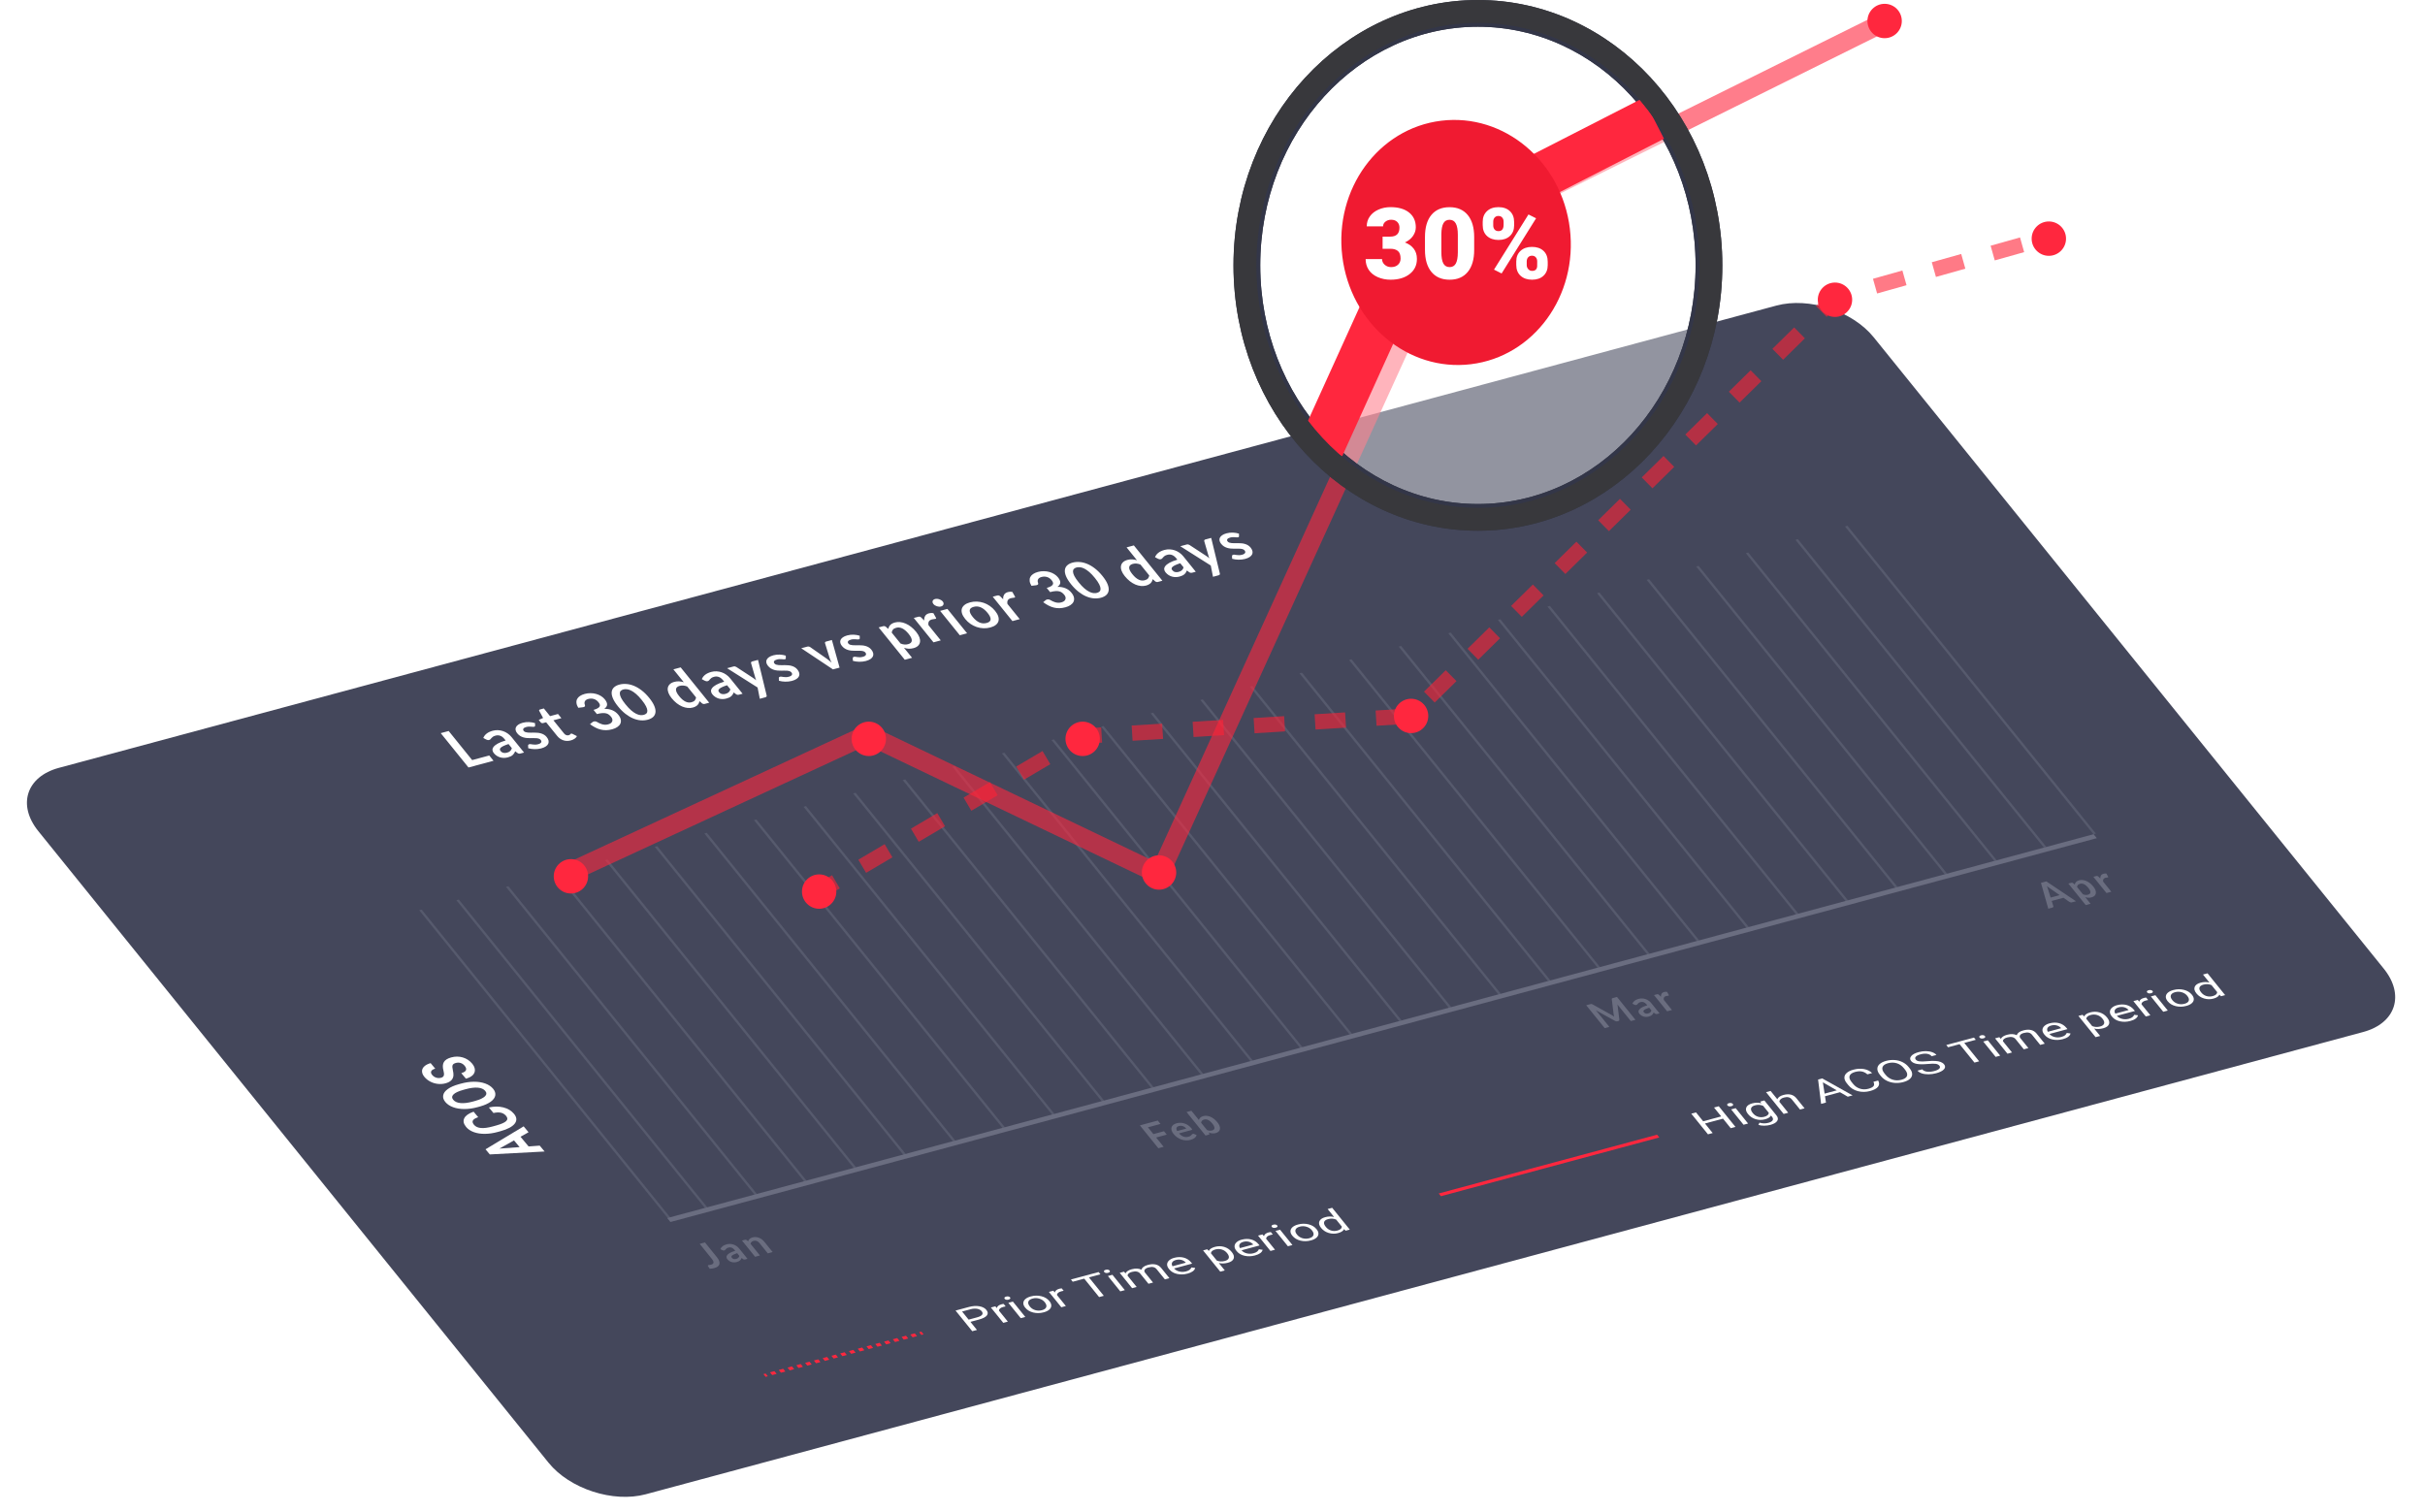 <svg width="635" height="396" viewBox="0 0 635 396" fill="none" xmlns="http://www.w3.org/2000/svg">
<path d="M10.035 217.673C4.493 210.812 6.904 203.391 15.421 201.098L465.158 80.029C473.675 77.737 485.072 81.44 490.614 88.301L557.413 171L624.211 253.698C629.753 260.559 627.342 267.98 618.825 270.273L169.088 391.342C160.571 393.635 149.174 389.931 143.632 383.07L10.035 217.673Z" fill="#44475B"/>
<path d="M123.64 199.063L128.113 197.859L129.229 199.24L122.678 201.004L115.409 192.005L117.487 191.445L123.64 199.063ZM137.226 197.087L136.368 197.318C136.188 197.367 136.03 197.384 135.893 197.37C135.753 197.352 135.604 197.284 135.445 197.165L134.909 196.757C134.825 196.956 134.731 197.138 134.625 197.303C134.522 197.462 134.397 197.606 134.252 197.737C134.106 197.867 133.932 197.982 133.731 198.081C133.529 198.181 133.287 198.269 133.004 198.345C132.669 198.435 132.331 198.483 131.991 198.489C131.648 198.491 131.314 198.447 130.991 198.357C130.673 198.266 130.37 198.127 130.082 197.942C129.795 197.757 129.535 197.521 129.304 197.235C129.11 196.994 128.996 196.737 128.963 196.463C128.931 196.184 129.023 195.901 129.238 195.616C129.449 195.327 129.809 195.038 130.316 194.75C130.823 194.462 131.521 194.188 132.408 193.929L132.107 193.556C131.762 193.129 131.394 192.844 131.003 192.701C130.614 192.554 130.206 192.537 129.778 192.652C129.469 192.735 129.235 192.834 129.076 192.947C128.917 193.061 128.79 193.176 128.696 193.292C128.604 193.403 128.517 193.505 128.435 193.597C128.353 193.69 128.235 193.757 128.08 193.799C127.952 193.833 127.819 193.836 127.683 193.807C127.547 193.778 127.418 193.732 127.298 193.668L126.553 193.27C126.922 192.353 127.75 191.721 129.037 191.374C129.501 191.249 129.963 191.201 130.424 191.228C130.887 191.25 131.333 191.337 131.763 191.489C132.19 191.637 132.59 191.845 132.963 192.113C133.342 192.38 133.677 192.694 133.969 193.055L137.226 197.087ZM132.744 197.127C132.94 197.075 133.108 197.011 133.249 196.938C133.391 196.865 133.51 196.78 133.607 196.683C133.71 196.584 133.794 196.476 133.861 196.357C133.93 196.232 133.987 196.093 134.032 195.939L133.162 194.863C132.623 195.033 132.189 195.198 131.86 195.357C131.533 195.511 131.291 195.662 131.135 195.81C130.978 195.958 130.898 196.104 130.894 196.246C130.895 196.387 130.951 196.526 131.062 196.663C131.28 196.933 131.533 197.1 131.823 197.163C132.118 197.225 132.425 197.213 132.744 197.127ZM140.118 190.051C140.12 190.131 140.105 190.193 140.071 190.237C140.035 190.278 139.973 190.309 139.885 190.333C139.793 190.358 139.675 190.364 139.534 190.352C139.397 190.338 139.239 190.325 139.06 190.313C138.877 190.296 138.679 190.291 138.465 190.298C138.257 190.304 138.032 190.34 137.789 190.405C137.414 190.506 137.169 190.65 137.057 190.837C136.945 191.024 136.972 191.221 137.14 191.428C137.25 191.565 137.398 191.667 137.583 191.733C137.77 191.794 137.983 191.835 138.22 191.857C138.462 191.878 138.723 191.886 139.001 191.882C139.277 191.873 139.562 191.87 139.858 191.871C140.153 191.872 140.452 191.885 140.754 191.91C141.053 191.93 141.346 191.983 141.634 192.067C141.923 192.146 142.196 192.262 142.451 192.415C142.712 192.567 142.946 192.772 143.154 193.029C143.402 193.336 143.562 193.639 143.634 193.938C143.703 194.233 143.68 194.511 143.567 194.774C143.45 195.033 143.237 195.27 142.927 195.484C142.62 195.694 142.211 195.867 141.701 196.004C141.428 196.077 141.143 196.129 140.847 196.158C140.56 196.19 140.266 196.203 139.967 196.198C139.673 196.191 139.385 196.168 139.102 196.128C138.824 196.086 138.562 196.031 138.317 195.96L138.285 195.257C138.285 195.171 138.308 195.099 138.355 195.041C138.402 194.983 138.485 194.938 138.604 194.906C138.722 194.874 138.855 194.871 139.001 194.897C139.153 194.922 139.323 194.947 139.513 194.972C139.702 194.996 139.911 195.011 140.14 195.015C140.374 195.018 140.636 194.98 140.924 194.902C141.151 194.841 141.327 194.769 141.453 194.684C141.581 194.594 141.668 194.5 141.714 194.402C141.765 194.302 141.777 194.2 141.75 194.097C141.724 193.987 141.671 193.883 141.591 193.783C141.47 193.634 141.315 193.527 141.124 193.462C140.939 193.396 140.725 193.352 140.483 193.332C140.246 193.31 139.987 193.303 139.706 193.313C139.428 193.318 139.138 193.32 138.837 193.32C138.541 193.319 138.24 193.307 137.933 193.283C137.627 193.254 137.326 193.196 137.03 193.109C136.74 193.021 136.457 192.892 136.183 192.724C135.914 192.554 135.665 192.328 135.438 192.046C135.226 191.784 135.09 191.518 135.027 191.247C134.965 190.976 134.987 190.72 135.094 190.479C135.202 190.232 135.4 190.008 135.687 189.804C135.975 189.595 136.364 189.424 136.854 189.293C137.4 189.146 137.955 189.085 138.521 189.109C139.086 189.134 139.613 189.224 140.103 189.38L140.118 190.051ZM149.457 193.916C148.772 194.1 148.119 194.087 147.497 193.876C146.871 193.66 146.335 193.276 145.89 192.725L143.009 189.159L142.206 189.375C142.103 189.403 141.991 189.4 141.87 189.367C141.755 189.332 141.653 189.261 141.566 189.153L141.073 188.543L142.212 188.032L141.206 186.181C141.16 186.093 141.154 186.016 141.19 185.951C141.23 185.885 141.307 185.836 141.42 185.806L142.409 185.539L144.033 187.55L146.118 186.988L147.003 188.083L144.917 188.645L147.712 192.105C147.873 192.304 148.061 192.443 148.275 192.522C148.489 192.601 148.699 192.612 148.905 192.557C149.023 192.525 149.113 192.488 149.173 192.447C149.236 192.4 149.285 192.356 149.322 192.316C149.363 192.274 149.399 192.237 149.428 192.204C149.455 192.166 149.491 192.142 149.537 192.129C149.594 192.114 149.65 192.114 149.707 192.129C149.759 192.14 149.825 192.163 149.903 192.197L151.078 192.79C150.95 193.052 150.745 193.279 150.462 193.471C150.178 193.664 149.843 193.812 149.457 193.916ZM153.122 181.731C153.637 181.593 154.149 181.528 154.658 181.537C155.169 181.541 155.657 181.61 156.121 181.742C156.582 181.871 157.004 182.055 157.386 182.296C157.774 182.535 158.1 182.818 158.365 183.146C158.596 183.432 158.759 183.696 158.855 183.938C158.952 184.175 158.988 184.395 158.964 184.598C158.946 184.8 158.871 184.987 158.74 185.159C158.614 185.329 158.442 185.489 158.225 185.639C159.031 185.628 159.74 185.753 160.352 186.013C160.963 186.273 161.481 186.666 161.907 187.193C162.269 187.641 162.486 188.065 162.558 188.465C162.63 188.865 162.586 189.23 162.427 189.561C162.265 189.887 162 190.173 161.634 190.418C161.273 190.662 160.835 190.853 160.32 190.992C159.758 191.143 159.227 191.223 158.726 191.231C158.225 191.24 157.738 191.184 157.265 191.064C156.792 190.944 156.328 190.766 155.874 190.529C155.42 190.293 154.959 190.003 154.493 189.658L155.109 189.152C155.213 189.063 155.34 188.999 155.489 188.959C155.623 188.922 155.76 188.913 155.9 188.931C156.045 188.948 156.181 188.992 156.308 189.064C156.518 189.184 156.734 189.3 156.956 189.412C157.183 189.523 157.419 189.613 157.664 189.684C157.906 189.75 158.158 189.791 158.421 189.806C158.686 189.815 158.963 189.781 159.251 189.704C159.575 189.616 159.825 189.499 160 189.35C160.172 189.198 160.282 189.032 160.331 188.852C160.385 188.671 160.384 188.487 160.327 188.3C160.272 188.108 160.176 187.927 160.039 187.756C159.865 187.541 159.679 187.353 159.481 187.194C159.281 187.031 159.04 186.912 158.759 186.836C158.478 186.76 158.139 186.732 157.742 186.753C157.351 186.773 156.872 186.859 156.305 187.011L155.42 185.916C155.886 185.786 156.246 185.646 156.501 185.496C156.757 185.347 156.928 185.19 157.014 185.025C157.102 184.855 157.115 184.677 157.054 184.491C156.992 184.306 156.88 184.114 156.719 183.915C156.374 183.487 155.97 183.205 155.508 183.067C155.042 182.924 154.559 182.92 154.059 183.055C153.606 183.177 153.309 183.376 153.168 183.651C153.023 183.922 153.014 184.225 153.14 184.56C153.206 184.734 153.213 184.871 153.162 184.971C153.107 185.066 152.992 185.138 152.817 185.185C152.735 185.207 152.642 185.224 152.539 185.237L151.42 185.364C151.148 184.912 150.993 184.494 150.953 184.111C150.909 183.723 150.965 183.378 151.121 183.073C151.278 182.763 151.527 182.497 151.867 182.274C152.209 182.045 152.627 181.864 153.122 181.731ZM170.009 182.784C170.642 183.569 171.088 184.279 171.346 184.917C171.606 185.549 171.703 186.104 171.637 186.581C171.576 187.057 171.369 187.457 171.015 187.779C170.663 188.096 170.196 188.333 169.614 188.49C169.032 188.646 168.418 188.701 167.771 188.653C167.125 188.599 166.468 188.433 165.797 188.154C165.126 187.874 164.455 187.474 163.783 186.953C163.108 186.428 162.454 185.773 161.82 184.989C161.184 184.2 160.735 183.49 160.476 182.858C160.216 182.226 160.116 181.672 160.177 181.196C160.238 180.72 160.441 180.324 160.788 180.008C161.137 179.687 161.602 179.448 162.184 179.292C162.766 179.135 163.382 179.083 164.033 179.135C164.685 179.182 165.346 179.345 166.017 179.624C166.693 179.901 167.367 180.301 168.038 180.822C168.715 181.342 169.372 181.996 170.009 182.784ZM168.039 183.315C167.513 182.663 167.018 182.14 166.554 181.744C166.091 181.349 165.656 181.052 165.251 180.853C164.851 180.652 164.482 180.537 164.144 180.507C163.803 180.472 163.493 180.493 163.215 180.567C162.942 180.641 162.719 180.764 162.545 180.937C162.373 181.105 162.291 181.341 162.3 181.647C162.309 181.953 162.427 182.335 162.653 182.795C162.885 183.252 163.264 183.807 163.79 184.458C164.316 185.11 164.809 185.634 165.267 186.031C165.731 186.426 166.163 186.724 166.563 186.925C166.963 187.125 167.331 187.243 167.667 187.279C168.005 187.309 168.311 187.287 168.584 187.214C168.862 187.139 169.089 187.017 169.266 186.848C169.44 186.675 169.523 186.436 169.514 186.13C169.51 185.823 169.395 185.44 169.168 184.981C168.942 184.521 168.565 183.966 168.039 183.315ZM184.542 184.35C184.295 184.416 184.058 184.367 183.829 184.201L183.177 183.626C183.133 183.82 183.07 184.001 182.986 184.17C182.903 184.339 182.791 184.495 182.651 184.639C182.515 184.782 182.345 184.909 182.14 185.019C181.943 185.133 181.705 185.227 181.427 185.302C180.995 185.419 180.54 185.453 180.062 185.405C179.584 185.356 179.103 185.231 178.619 185.028C178.137 184.819 177.66 184.531 177.187 184.163C176.72 183.794 176.275 183.348 175.853 182.825C175.471 182.352 175.195 181.891 175.027 181.441C174.858 180.992 174.802 180.577 174.859 180.198C174.917 179.819 175.087 179.49 175.37 179.212C175.65 178.93 176.05 178.718 176.57 178.578C177.013 178.459 177.438 178.415 177.846 178.447C178.251 178.474 178.654 178.55 179.055 178.675L176.331 175.302L178.239 174.788L185.709 184.036L184.542 184.35ZM181.091 183.908C181.488 183.801 181.771 183.644 181.942 183.436C182.113 183.228 182.223 182.969 182.273 182.658L179.96 179.795C179.573 179.641 179.215 179.556 178.888 179.538C178.565 179.519 178.257 179.549 177.963 179.628C177.675 179.705 177.447 179.82 177.281 179.971C177.119 180.12 177.028 180.306 177.008 180.529C176.989 180.746 177.046 181.004 177.18 181.301C177.31 181.594 177.524 181.926 177.823 182.295C178.124 182.668 178.417 182.976 178.7 183.218C178.985 183.454 179.264 183.637 179.537 183.765C179.807 183.89 180.072 183.962 180.333 183.983C180.591 183.999 180.844 183.974 181.091 183.908ZM194.451 181.683L193.593 181.913C193.413 181.962 193.255 181.979 193.118 181.966C192.978 181.948 192.829 181.879 192.67 181.76L192.133 181.352C192.05 181.551 191.955 181.733 191.85 181.898C191.747 182.057 191.622 182.202 191.476 182.332C191.331 182.462 191.157 182.577 190.955 182.677C190.754 182.776 190.511 182.864 190.228 182.94C189.893 183.031 189.556 183.079 189.216 183.084C188.872 183.086 188.539 183.042 188.215 182.952C187.897 182.861 187.594 182.723 187.307 182.537C187.019 182.352 186.76 182.116 186.529 181.83C186.334 181.589 186.221 181.332 186.187 181.058C186.156 180.779 186.248 180.496 186.463 180.211C186.674 179.922 187.033 179.633 187.541 179.345C188.048 179.057 188.745 178.784 189.633 178.524L189.331 178.151C188.986 177.724 188.618 177.439 188.227 177.297C187.838 177.149 187.43 177.132 187.003 177.247C186.694 177.331 186.46 177.429 186.301 177.542C186.142 177.656 186.015 177.771 185.921 177.887C185.828 177.998 185.741 178.1 185.659 178.192C185.578 178.285 185.459 178.352 185.305 178.394C185.176 178.429 185.044 178.431 184.907 178.402C184.771 178.373 184.643 178.327 184.523 178.264L183.778 177.866C184.146 176.948 184.975 176.316 186.262 175.969C186.726 175.845 187.188 175.796 187.649 175.823C188.112 175.845 188.558 175.932 188.988 176.084C189.415 176.232 189.815 176.44 190.188 176.708C190.567 176.975 190.902 177.289 191.193 177.65L194.451 181.683ZM189.968 181.722C190.164 181.67 190.333 181.607 190.474 181.533C190.615 181.46 190.735 181.375 190.832 181.278C190.934 181.179 191.019 181.071 191.086 180.952C191.155 180.827 191.212 180.688 191.257 180.535L190.387 179.458C189.848 179.628 189.413 179.793 189.084 179.953C188.757 180.106 188.515 180.257 188.359 180.405C188.203 180.554 188.123 180.699 188.119 180.841C188.12 180.982 188.176 181.121 188.286 181.258C188.504 181.528 188.758 181.695 189.047 181.758C189.342 181.82 189.649 181.808 189.968 181.722ZM200.748 182.124C200.779 182.247 200.769 182.348 200.72 182.427C200.68 182.509 200.567 182.574 200.381 182.624L198.96 183.007L198.377 180.05L190.396 175.001L192.064 174.551C192.219 174.51 192.361 174.507 192.49 174.543C192.619 174.579 192.735 174.629 192.836 174.692L197.202 177.548C197.346 177.64 197.485 177.739 197.62 177.844C197.755 177.949 197.885 178.056 198.01 178.163C197.954 178.032 197.904 177.904 197.86 177.78C197.821 177.654 197.783 177.525 197.746 177.394L196.668 173.661C196.642 173.567 196.654 173.48 196.703 173.401C196.757 173.321 196.843 173.265 196.962 173.233L198.491 172.821L200.748 182.124ZM205.773 172.376C205.775 172.457 205.759 172.519 205.726 172.563C205.689 172.603 205.627 172.635 205.54 172.659C205.447 172.684 205.33 172.69 205.188 172.678C205.052 172.664 204.894 172.651 204.715 172.639C204.532 172.622 204.334 172.617 204.12 172.624C203.911 172.63 203.686 172.665 203.444 172.731C203.068 172.832 202.824 172.976 202.711 173.163C202.599 173.349 202.627 173.547 202.794 173.754C202.905 173.891 203.053 173.993 203.238 174.059C203.425 174.12 203.637 174.161 203.874 174.183C204.117 174.204 204.377 174.212 204.656 174.208C204.931 174.199 205.217 174.195 205.512 174.197C205.808 174.198 206.107 174.211 206.409 174.236C206.708 174.256 207.001 174.309 207.288 174.393C207.578 174.472 207.85 174.588 208.106 174.741C208.367 174.893 208.601 175.098 208.809 175.355C209.057 175.662 209.217 175.965 209.289 176.264C209.357 176.558 209.335 176.837 209.221 177.1C209.104 177.359 208.891 177.596 208.582 177.81C208.274 178.019 207.865 178.193 207.355 178.33C207.083 178.403 206.798 178.455 206.502 178.484C206.214 178.516 205.921 178.529 205.622 178.524C205.328 178.517 205.039 178.494 204.756 178.454C204.478 178.412 204.217 178.356 203.972 178.286L203.94 177.582C203.939 177.497 203.963 177.425 204.01 177.367C204.057 177.308 204.14 177.263 204.258 177.232C204.377 177.2 204.509 177.197 204.656 177.223C204.807 177.248 204.978 177.273 205.167 177.297C205.357 177.322 205.566 177.337 205.795 177.341C206.029 177.343 206.29 177.306 206.579 177.228C206.805 177.167 206.981 177.094 207.108 177.01C207.236 176.92 207.323 176.826 207.369 176.728C207.42 176.628 207.432 176.526 207.404 176.423C207.379 176.313 207.326 176.209 207.245 176.109C207.125 175.96 206.969 175.853 206.779 175.788C206.594 175.721 206.38 175.678 206.137 175.657C205.9 175.635 205.641 175.629 205.361 175.639C205.082 175.643 204.792 175.646 204.492 175.646C204.196 175.645 203.894 175.632 203.587 175.609C203.282 175.58 202.981 175.522 202.685 175.435C202.394 175.347 202.112 175.218 201.837 175.05C201.568 174.88 201.32 174.653 201.092 174.371C200.881 174.11 200.744 173.844 200.682 173.573C200.62 173.301 200.642 173.045 200.748 172.805C200.857 172.558 201.054 172.333 201.341 172.13C201.63 171.921 202.019 171.75 202.508 171.619C203.054 171.472 203.61 171.41 204.175 171.435C204.74 171.46 205.268 171.55 205.758 171.706L205.773 172.376ZM219.85 174.845L218.119 175.311L209.81 169.774L211.393 169.348C211.532 169.311 211.67 169.306 211.806 169.335C211.948 169.363 212.07 169.413 212.173 169.487L216.457 172.485C216.706 172.661 216.935 172.836 217.146 173.012C217.362 173.186 217.57 173.363 217.771 173.541C217.663 173.338 217.56 173.133 217.463 172.927C217.371 172.719 217.29 172.504 217.222 172.279L216.036 168.447C216.005 168.354 216.014 168.268 216.063 168.189C216.112 168.111 216.201 168.054 216.33 168.019L217.836 167.614L219.85 174.845ZM225.133 167.165C225.135 167.245 225.119 167.307 225.086 167.352C225.05 167.392 224.987 167.424 224.9 167.447C224.807 167.472 224.69 167.478 224.548 167.466C224.412 167.452 224.254 167.439 224.075 167.427C223.892 167.41 223.694 167.406 223.48 167.413C223.272 167.418 223.046 167.454 222.804 167.519C222.428 167.62 222.184 167.764 222.072 167.951C221.959 168.138 221.987 168.335 222.154 168.542C222.265 168.679 222.413 168.781 222.598 168.847C222.785 168.908 222.997 168.949 223.234 168.971C223.477 168.992 223.737 169 224.016 168.996C224.291 168.987 224.577 168.984 224.872 168.985C225.168 168.986 225.467 168.999 225.769 169.024C226.068 169.044 226.361 169.097 226.649 169.181C226.938 169.26 227.21 169.376 227.466 169.529C227.727 169.681 227.961 169.886 228.169 170.143C228.417 170.45 228.577 170.753 228.649 171.052C228.718 171.347 228.695 171.626 228.581 171.888C228.464 172.147 228.251 172.384 227.942 172.599C227.634 172.808 227.225 172.981 226.716 173.118C226.443 173.192 226.158 173.243 225.862 173.272C225.574 173.304 225.281 173.317 224.982 173.312C224.688 173.305 224.4 173.282 224.117 173.242C223.839 173.201 223.577 173.145 223.332 173.074L223.3 172.371C223.3 172.285 223.323 172.213 223.37 172.155C223.417 172.097 223.5 172.052 223.618 172.02C223.737 171.988 223.869 171.985 224.016 172.011C224.168 172.036 224.338 172.061 224.527 172.086C224.717 172.111 224.926 172.125 225.155 172.129C225.389 172.132 225.65 172.094 225.939 172.016C226.165 171.955 226.342 171.883 226.468 171.798C226.596 171.708 226.683 171.614 226.729 171.516C226.78 171.416 226.792 171.315 226.764 171.211C226.739 171.102 226.686 170.997 226.605 170.897C226.485 170.748 226.329 170.641 226.139 170.576C225.954 170.51 225.74 170.466 225.497 170.446C225.26 170.424 225.001 170.418 224.721 170.427C224.442 170.432 224.153 170.434 223.852 170.434C223.556 170.433 223.255 170.421 222.947 170.397C222.642 170.368 222.341 170.31 222.045 170.223C221.754 170.135 221.472 170.006 221.198 169.838C220.929 169.668 220.68 169.442 220.452 169.16C220.241 168.898 220.104 168.632 220.042 168.361C219.98 168.09 220.002 167.834 220.108 167.593C220.217 167.347 220.414 167.122 220.701 166.918C220.99 166.709 221.379 166.539 221.868 166.407C222.414 166.26 222.97 166.199 223.535 166.223C224.101 166.248 224.628 166.338 225.118 166.494L225.133 167.165ZM236.923 172.787L230.081 164.317L231.248 164.003C231.372 163.97 231.496 163.964 231.62 163.986C231.744 164.008 231.858 164.064 231.961 164.152L232.593 164.702C232.674 164.321 232.847 163.984 233.112 163.691C233.381 163.396 233.794 163.174 234.351 163.024C234.783 162.908 235.236 162.874 235.708 162.924C236.186 162.972 236.666 163.1 237.148 163.309C237.632 163.512 238.108 163.798 238.575 164.167C239.044 164.531 239.49 164.974 239.912 165.497C240.298 165.974 240.575 166.437 240.744 166.887C240.912 167.336 240.968 167.751 240.911 168.13C240.858 168.508 240.69 168.838 240.405 169.122C240.122 169.401 239.72 169.61 239.2 169.75C238.752 169.87 238.327 169.919 237.926 169.896C237.527 169.867 237.125 169.788 236.72 169.66L238.831 172.274L236.923 172.787ZM234.674 164.414C234.278 164.521 233.993 164.681 233.82 164.894C233.65 165.102 233.542 165.361 233.498 165.671L235.81 168.533C236.201 168.691 236.557 168.779 236.88 168.798C237.204 168.812 237.513 168.779 237.807 168.7C238.095 168.623 238.32 168.509 238.482 168.36C238.648 168.209 238.739 168.023 238.755 167.801C238.775 167.578 238.721 167.32 238.59 167.027C238.457 166.73 238.241 166.396 237.943 166.027C237.641 165.654 237.348 165.349 237.063 165.112C236.779 164.87 236.503 164.687 236.233 164.563C235.963 164.439 235.698 164.366 235.437 164.345C235.181 164.323 234.927 164.346 234.674 164.414ZM244.438 168.226L239.281 161.841L240.401 161.539C240.597 161.486 240.757 161.479 240.881 161.516C241.005 161.553 241.137 161.639 241.277 161.773L242.016 162.514C241.981 162.043 242.061 161.643 242.258 161.312C242.455 160.981 242.79 160.752 243.264 160.624C243.656 160.519 244.039 160.504 244.413 160.58L245.096 161.798C245.141 161.877 245.151 161.94 245.126 161.987C245.098 162.03 245.041 162.063 244.953 162.087C244.876 162.107 244.758 162.121 244.601 162.128C244.444 162.135 244.254 162.169 244.033 162.228C243.636 162.335 243.369 162.516 243.229 162.77C243.087 163.021 243.055 163.343 243.134 163.736L246.346 167.712L244.438 168.226ZM248.083 159.471L253.24 165.856L251.332 166.37L246.175 159.985L248.083 159.471ZM246.866 157.534C246.973 157.666 247.04 157.8 247.067 157.934C247.094 158.068 247.086 158.194 247.043 158.312C247.005 158.428 246.933 158.533 246.827 158.627C246.718 158.717 246.579 158.785 246.409 158.831C246.244 158.875 246.067 158.893 245.877 158.883C245.689 158.868 245.506 158.831 245.328 158.773C245.149 158.715 244.98 158.637 244.819 158.539C244.663 158.44 244.532 158.323 244.424 158.191C244.314 158.054 244.241 157.917 244.205 157.78C244.175 157.641 244.179 157.514 244.217 157.398C244.255 157.282 244.325 157.179 244.429 157.091C244.535 156.997 244.67 156.927 244.835 156.883C245.005 156.837 245.187 156.821 245.38 156.835C245.569 156.844 245.753 156.878 245.932 156.936C246.115 156.993 246.289 157.072 246.453 157.175C246.618 157.277 246.755 157.397 246.866 157.534ZM254.012 157.754C254.604 157.594 255.202 157.527 255.805 157.552C256.413 157.575 257.001 157.682 257.569 157.872C258.136 158.063 258.677 158.337 259.191 158.693C259.705 159.05 260.165 159.479 260.57 159.981C260.979 160.487 261.255 160.969 261.398 161.425C261.541 161.882 261.558 162.299 261.449 162.677C261.341 163.055 261.106 163.385 260.746 163.669C260.391 163.952 259.918 164.173 259.325 164.332C258.733 164.491 258.133 164.56 257.525 164.536C256.917 164.513 256.325 164.405 255.748 164.211C255.177 164.017 254.632 163.742 254.113 163.386C253.599 163.03 253.138 162.598 252.729 162.092C252.324 161.59 252.049 161.111 251.906 160.654C251.769 160.196 251.756 159.781 251.868 159.407C251.985 159.032 252.223 158.703 252.584 158.419C252.944 158.135 253.42 157.913 254.012 157.754ZM258.37 163.15C259.03 162.972 259.372 162.663 259.398 162.221C259.429 161.778 259.167 161.213 258.61 160.524C258.054 159.835 257.47 159.353 256.86 159.078C256.254 158.802 255.621 158.753 254.962 158.93C254.293 159.11 253.946 159.426 253.921 159.877C253.894 160.324 254.156 160.89 254.709 161.574C255.262 162.259 255.844 162.739 256.455 163.014C257.062 163.284 257.701 163.33 258.37 163.15ZM265.111 162.661L259.954 156.276L261.074 155.974C261.269 155.921 261.429 155.914 261.554 155.951C261.678 155.988 261.81 156.074 261.949 156.208L262.689 156.949C262.653 156.478 262.734 156.078 262.931 155.747C263.128 155.416 263.463 155.187 263.937 155.059C264.328 154.954 264.711 154.939 265.086 155.015L265.769 156.233C265.814 156.312 265.824 156.375 265.799 156.422C265.771 156.465 265.713 156.498 265.626 156.522C265.549 156.542 265.431 156.556 265.274 156.563C265.117 156.57 264.927 156.604 264.706 156.663C264.309 156.77 264.041 156.951 263.902 157.205C263.76 157.456 263.728 157.778 263.807 158.17L267.019 162.147L265.111 162.661ZM271.791 149.785C272.306 149.647 272.819 149.582 273.328 149.592C273.839 149.595 274.326 149.664 274.791 149.796C275.252 149.925 275.674 150.109 276.056 150.35C276.444 150.589 276.77 150.872 277.035 151.2C277.266 151.486 277.429 151.751 277.524 151.993C277.621 152.229 277.658 152.449 277.634 152.653C277.615 152.855 277.541 153.041 277.41 153.213C277.284 153.383 277.112 153.543 276.894 153.693C277.701 153.683 278.41 153.807 279.021 154.067C279.632 154.327 280.151 154.72 280.576 155.247C280.938 155.695 281.155 156.119 281.227 156.519C281.3 156.919 281.256 157.284 281.097 157.615C280.934 157.942 280.67 158.227 280.304 158.473C279.942 158.716 279.504 158.907 278.989 159.046C278.428 159.197 277.897 159.277 277.396 159.286C276.895 159.294 276.408 159.238 275.935 159.118C275.462 158.998 274.998 158.82 274.544 158.584C274.089 158.347 273.629 158.057 273.163 157.713L273.779 157.206C273.883 157.117 274.009 157.053 274.159 157.013C274.293 156.977 274.43 156.968 274.569 156.985C274.714 157.002 274.85 157.046 274.978 157.118C275.188 157.238 275.404 157.354 275.626 157.466C275.853 157.577 276.089 157.667 276.334 157.738C276.576 157.804 276.828 157.845 277.091 157.86C277.356 157.869 277.632 157.835 277.921 157.758C278.245 157.67 278.495 157.553 278.67 157.405C278.842 157.252 278.952 157.086 279.001 156.906C279.055 156.725 279.054 156.541 278.997 156.354C278.942 156.162 278.846 155.981 278.708 155.811C278.534 155.595 278.348 155.408 278.151 155.249C277.95 155.085 277.709 154.966 277.429 154.89C277.148 154.814 276.809 154.786 276.412 154.807C276.02 154.827 275.541 154.913 274.975 155.066L274.09 153.97C274.555 153.84 274.916 153.7 275.171 153.55C275.426 153.401 275.597 153.244 275.684 153.079C275.772 152.909 275.785 152.731 275.723 152.546C275.661 152.36 275.55 152.168 275.389 151.969C275.044 151.542 274.64 151.259 274.177 151.121C273.711 150.978 273.228 150.975 272.729 151.109C272.276 151.231 271.978 151.43 271.837 151.705C271.693 151.976 271.684 152.279 271.81 152.614C271.875 152.788 271.882 152.925 271.831 153.025C271.777 153.121 271.662 153.192 271.487 153.239C271.404 153.261 271.312 153.279 271.209 153.291L270.089 153.418C269.818 152.966 269.662 152.548 269.622 152.165C269.579 151.778 269.635 151.432 269.79 151.127C269.948 150.817 270.196 150.551 270.537 150.328C270.879 150.099 271.297 149.919 271.791 149.785ZM288.679 150.839C289.312 151.623 289.758 152.334 290.016 152.971C290.276 153.603 290.373 154.158 290.307 154.636C290.246 155.112 290.039 155.511 289.685 155.833C289.333 156.15 288.866 156.387 288.284 156.544C287.702 156.701 287.087 156.755 286.44 156.707C285.795 156.653 285.137 156.487 284.467 156.208C283.796 155.929 283.125 155.528 282.453 155.007C281.778 154.482 281.123 153.827 280.49 153.043C279.853 152.255 279.405 151.544 279.145 150.912C278.885 150.28 278.786 149.726 278.847 149.25C278.907 148.774 279.111 148.378 279.458 148.063C279.807 147.741 280.272 147.502 280.854 147.346C281.436 147.189 282.052 147.137 282.703 147.189C283.355 147.236 284.016 147.399 284.687 147.678C285.362 147.956 286.036 148.355 286.708 148.876C287.385 149.396 288.042 150.05 288.679 150.839ZM286.709 151.369C286.183 150.717 285.688 150.194 285.224 149.799C284.76 149.403 284.326 149.106 283.921 148.907C283.521 148.707 283.152 148.591 282.814 148.561C282.472 148.527 282.163 148.547 281.885 148.622C281.612 148.695 281.388 148.818 281.215 148.991C281.043 149.159 280.961 149.396 280.97 149.701C280.978 150.007 281.096 150.39 281.323 150.849C281.555 151.307 281.934 151.861 282.46 152.513C282.986 153.164 283.478 153.688 283.937 154.085C284.401 154.48 284.832 154.778 285.233 154.979C285.633 155.179 286.001 155.297 286.337 155.333C286.675 155.363 286.98 155.342 287.253 155.268C287.531 155.193 287.759 155.071 287.936 154.903C288.11 154.73 288.192 154.49 288.183 154.184C288.18 153.877 288.065 153.494 287.838 153.035C287.611 152.576 287.235 152.02 286.709 151.369ZM303.212 152.404C302.965 152.471 302.727 152.421 302.499 152.255L301.847 151.681C301.803 151.874 301.739 152.056 301.656 152.224C301.573 152.393 301.461 152.55 301.32 152.694C301.185 152.836 301.014 152.963 300.809 153.074C300.613 153.187 300.375 153.281 300.097 153.356C299.664 153.473 299.209 153.507 298.731 153.459C298.254 153.411 297.773 153.285 297.289 153.082C296.807 152.873 296.33 152.585 295.857 152.217C295.39 151.848 294.945 151.402 294.522 150.879C294.14 150.406 293.865 149.945 293.696 149.495C293.527 149.046 293.472 148.631 293.529 148.252C293.587 147.873 293.757 147.545 294.04 147.266C294.32 146.984 294.72 146.773 295.24 146.633C295.683 146.513 296.108 146.47 296.516 146.501C296.921 146.529 297.324 146.605 297.725 146.729L295 143.356L296.909 142.842L304.378 152.09L303.212 152.404ZM299.761 151.962C300.157 151.855 300.441 151.698 300.612 151.49C300.783 151.283 300.893 151.023 300.942 150.712L298.63 147.849C298.243 147.696 297.885 147.61 297.557 147.592C297.235 147.573 296.926 147.603 296.633 147.682C296.344 147.76 296.117 147.874 295.95 148.025C295.789 148.174 295.698 148.36 295.677 148.583C295.658 148.8 295.716 149.058 295.849 149.355C295.98 149.648 296.194 149.98 296.492 150.349C296.794 150.722 297.086 151.03 297.37 151.272C297.655 151.508 297.934 151.691 298.207 151.819C298.476 151.944 298.742 152.016 299.003 152.037C299.261 152.053 299.513 152.028 299.761 151.962ZM313.12 149.737L312.263 149.968C312.083 150.016 311.924 150.034 311.788 150.02C311.648 150.002 311.499 149.933 311.34 149.815L310.803 149.406C310.719 149.605 310.625 149.787 310.52 149.952C310.416 150.111 310.292 150.256 310.146 150.386C310 150.516 309.827 150.631 309.625 150.731C309.424 150.83 309.181 150.918 308.898 150.995C308.563 151.085 308.226 151.133 307.885 151.138C307.542 151.14 307.208 151.096 306.885 151.006C306.567 150.915 306.264 150.777 305.977 150.592C305.689 150.406 305.43 150.171 305.198 149.884C305.004 149.644 304.89 149.386 304.857 149.112C304.826 148.833 304.917 148.551 305.132 148.266C305.344 147.976 305.703 147.688 306.21 147.4C306.717 147.111 307.415 146.838 308.303 146.579L308.001 146.205C307.656 145.778 307.288 145.493 306.897 145.351C306.508 145.203 306.1 145.187 305.672 145.302C305.363 145.385 305.129 145.483 304.97 145.597C304.811 145.71 304.685 145.825 304.59 145.941C304.498 146.052 304.411 146.154 304.329 146.247C304.247 146.339 304.129 146.407 303.975 146.448C303.846 146.483 303.713 146.486 303.577 146.457C303.441 146.428 303.313 146.381 303.192 146.318L302.447 145.92C302.816 145.002 303.644 144.37 304.932 144.024C305.395 143.899 305.857 143.85 306.319 143.878C306.781 143.899 307.228 143.986 307.658 144.138C308.084 144.286 308.484 144.494 308.858 144.762C309.236 145.029 309.571 145.343 309.863 145.704L313.12 149.737ZM308.638 149.777C308.834 149.724 309.002 149.661 309.144 149.587C309.285 149.514 309.404 149.429 309.502 149.332C309.604 149.234 309.689 149.125 309.756 149.006C309.824 148.881 309.881 148.742 309.926 148.589L309.057 147.512C308.517 147.683 308.083 147.847 307.754 148.007C307.427 148.161 307.185 148.311 307.029 148.46C306.873 148.608 306.793 148.753 306.789 148.896C306.79 149.037 306.846 149.176 306.956 149.313C307.174 149.582 307.428 149.749 307.717 149.812C308.012 149.874 308.319 149.863 308.638 149.777ZM319.418 150.178C319.448 150.301 319.439 150.402 319.39 150.481C319.349 150.563 319.236 150.629 319.051 150.678L317.629 151.061L317.047 148.104L309.065 143.055L310.734 142.606C310.888 142.564 311.03 142.561 311.16 142.597C311.289 142.633 311.404 142.683 311.506 142.746L315.872 145.602C316.016 145.694 316.155 145.793 316.29 145.898C316.425 146.003 316.555 146.11 316.68 146.218C316.624 146.086 316.574 145.958 316.53 145.834C316.491 145.708 316.453 145.579 316.415 145.448L315.337 141.715C315.312 141.621 315.323 141.534 315.372 141.455C315.427 141.375 315.513 141.319 315.631 141.287L317.161 140.875L319.418 150.178ZM324.442 140.431C324.444 140.511 324.429 140.573 324.396 140.617C324.359 140.658 324.297 140.689 324.209 140.713C324.117 140.738 324 140.744 323.858 140.732C323.721 140.718 323.564 140.705 323.384 140.693C323.202 140.676 323.003 140.671 322.79 140.678C322.581 140.684 322.356 140.72 322.114 140.785C321.738 140.886 321.494 141.03 321.381 141.217C321.269 141.404 321.296 141.601 321.464 141.808C321.574 141.945 321.722 142.047 321.908 142.113C322.095 142.174 322.307 142.215 322.544 142.237C322.786 142.258 323.047 142.266 323.326 142.262C323.601 142.253 323.886 142.25 324.182 142.251C324.478 142.252 324.777 142.265 325.079 142.29C325.377 142.31 325.671 142.363 325.958 142.447C326.247 142.526 326.52 142.642 326.775 142.795C327.036 142.947 327.27 143.152 327.478 143.409C327.726 143.716 327.886 144.019 327.958 144.318C328.027 144.613 328.005 144.891 327.891 145.154C327.774 145.413 327.561 145.65 327.251 145.865C326.944 146.074 326.535 146.247 326.025 146.384C325.752 146.457 325.468 146.509 325.171 146.538C324.884 146.57 324.59 146.583 324.291 146.578C323.998 146.571 323.709 146.548 323.426 146.508C323.148 146.467 322.887 146.411 322.642 146.34L322.609 145.637C322.609 145.551 322.633 145.479 322.68 145.421C322.727 145.363 322.809 145.318 322.928 145.286C323.046 145.254 323.179 145.251 323.325 145.277C323.477 145.302 323.648 145.327 323.837 145.352C324.026 145.376 324.235 145.391 324.464 145.395C324.699 145.398 324.96 145.36 325.248 145.282C325.475 145.221 325.651 145.149 325.777 145.064C325.905 144.974 325.992 144.88 326.038 144.782C326.089 144.682 326.101 144.58 326.074 144.477C326.048 144.367 325.995 144.263 325.915 144.163C325.794 144.014 325.639 143.907 325.448 143.842C325.263 143.776 325.049 143.732 324.807 143.712C324.57 143.69 324.311 143.684 324.03 143.693C323.752 143.698 323.462 143.7 323.161 143.7C322.866 143.699 322.564 143.687 322.257 143.663C321.951 143.634 321.651 143.576 321.355 143.489C321.064 143.401 320.781 143.272 320.507 143.104C320.238 142.934 319.99 142.708 319.762 142.426C319.551 142.164 319.414 141.898 319.352 141.627C319.289 141.356 319.312 141.1 319.418 140.859C319.526 140.612 319.724 140.388 320.011 140.184C320.3 139.975 320.689 139.805 321.178 139.673C321.724 139.526 322.279 139.465 322.845 139.489C323.41 139.514 323.938 139.604 324.427 139.76L324.442 140.431Z" fill="white"/>
<line y1="-0.333" x2="103.599" y2="-0.333" transform="matrix(0.628 0.778 -0.966 0.26 109.77 238.389)" stroke="#A3A6B6" stroke-opacity="0.2" stroke-width="0.665"/>
<line y1="-0.333" x2="103.599" y2="-0.333" transform="matrix(0.628 0.778 -0.966 0.26 119.512 235.767)" stroke="#A3A6B6" stroke-opacity="0.2" stroke-width="0.665"/>
<line y1="-0.333" x2="103.599" y2="-0.333" transform="matrix(0.628 0.778 -0.966 0.26 132.496 232.271)" stroke="#A3A6B6" stroke-opacity="0.2" stroke-width="0.665"/>
<line y1="-0.333" x2="103.599" y2="-0.333" transform="matrix(0.628 0.778 -0.966 0.26 145.484 228.776)" stroke="#A3A6B6" stroke-opacity="0.2" stroke-width="0.665"/>
<line y1="-0.333" x2="103.599" y2="-0.333" transform="matrix(0.628 0.778 -0.966 0.26 158.465 225.28)" stroke="#A3A6B6" stroke-opacity="0.2" stroke-width="0.665"/>
<line y1="-0.333" x2="103.599" y2="-0.333" transform="matrix(0.628 0.778 -0.966 0.26 171.453 221.785)" stroke="#A3A6B6" stroke-opacity="0.2" stroke-width="0.665"/>
<line y1="-0.333" x2="103.599" y2="-0.333" transform="matrix(0.628 0.778 -0.966 0.26 184.445 218.288)" stroke="#A3A6B6" stroke-opacity="0.2" stroke-width="0.665"/>
<line y1="-0.333" x2="103.599" y2="-0.333" transform="matrix(0.628 0.778 -0.966 0.26 197.426 214.792)" stroke="#A3A6B6" stroke-opacity="0.2" stroke-width="0.665"/>
<line y1="-0.333" x2="103.599" y2="-0.333" transform="matrix(0.628 0.778 -0.966 0.26 210.414 211.297)" stroke="#A3A6B6" stroke-opacity="0.2" stroke-width="0.665"/>
<line y1="-0.333" x2="103.599" y2="-0.333" transform="matrix(0.628 0.778 -0.966 0.26 223.406 207.8)" stroke="#A3A6B6" stroke-opacity="0.2" stroke-width="0.665"/>
<line y1="-0.333" x2="103.599" y2="-0.333" transform="matrix(0.628 0.778 -0.966 0.26 236.387 204.304)" stroke="#A3A6B6" stroke-opacity="0.2" stroke-width="0.665"/>
<line y1="-0.333" x2="103.599" y2="-0.333" transform="matrix(0.628 0.778 -0.966 0.26 249.375 200.808)" stroke="#A3A6B6" stroke-opacity="0.2" stroke-width="0.665"/>
<line y1="-0.333" x2="103.599" y2="-0.333" transform="matrix(0.628 0.778 -0.966 0.26 262.363 197.311)" stroke="#A3A6B6" stroke-opacity="0.2" stroke-width="0.665"/>
<line y1="-0.333" x2="103.599" y2="-0.333" transform="matrix(0.628 0.778 -0.966 0.26 275.348 193.817)" stroke="#A3A6B6" stroke-opacity="0.2" stroke-width="0.665"/>
<line y1="-0.333" x2="103.599" y2="-0.333" transform="matrix(0.628 0.778 -0.966 0.26 288.332 190.32)" stroke="#A3A6B6" stroke-opacity="0.2" stroke-width="0.665"/>
<line y1="-0.333" x2="103.599" y2="-0.333" transform="matrix(0.628 0.778 -0.966 0.26 301.316 186.825)" stroke="#A3A6B6" stroke-opacity="0.2" stroke-width="0.665"/>
<line y1="-0.333" x2="103.599" y2="-0.333" transform="matrix(0.628 0.778 -0.966 0.26 314.309 183.329)" stroke="#A3A6B6" stroke-opacity="0.2" stroke-width="0.665"/>
<line y1="-0.333" x2="103.599" y2="-0.333" transform="matrix(0.628 0.778 -0.966 0.26 327.289 179.834)" stroke="#A3A6B6" stroke-opacity="0.2" stroke-width="0.665"/>
<line y1="-0.333" x2="103.599" y2="-0.333" transform="matrix(0.628 0.778 -0.966 0.26 340.277 176.337)" stroke="#A3A6B6" stroke-opacity="0.2" stroke-width="0.665"/>
<line y1="-0.333" x2="103.599" y2="-0.333" transform="matrix(0.628 0.778 -0.966 0.26 353.262 172.842)" stroke="#A3A6B6" stroke-opacity="0.2" stroke-width="0.665"/>
<line y1="-0.333" x2="103.599" y2="-0.333" transform="matrix(0.628 0.778 -0.966 0.26 366.25 169.345)" stroke="#A3A6B6" stroke-opacity="0.2" stroke-width="0.665"/>
<line y1="-0.333" x2="103.599" y2="-0.333" transform="matrix(0.628 0.778 -0.966 0.26 379.238 165.849)" stroke="#A3A6B6" stroke-opacity="0.2" stroke-width="0.665"/>
<line y1="-0.333" x2="103.599" y2="-0.333" transform="matrix(0.628 0.778 -0.966 0.26 392.223 162.354)" stroke="#A3A6B6" stroke-opacity="0.2" stroke-width="0.665"/>
<line y1="-0.333" x2="103.599" y2="-0.333" transform="matrix(0.628 0.778 -0.966 0.26 405.207 158.857)" stroke="#A3A6B6" stroke-opacity="0.2" stroke-width="0.665"/>
<line y1="-0.333" x2="103.599" y2="-0.333" transform="matrix(0.628 0.778 -0.966 0.26 418.191 155.362)" stroke="#A3A6B6" stroke-opacity="0.2" stroke-width="0.665"/>
<line y1="-0.333" x2="103.599" y2="-0.333" transform="matrix(0.628 0.778 -0.966 0.26 431.184 151.865)" stroke="#A3A6B6" stroke-opacity="0.2" stroke-width="0.665"/>
<line y1="-0.333" x2="103.599" y2="-0.333" transform="matrix(0.628 0.778 -0.966 0.26 444.16 148.37)" stroke="#A3A6B6" stroke-opacity="0.2" stroke-width="0.665"/>
<line y1="-0.333" x2="103.599" y2="-0.333" transform="matrix(0.628 0.778 -0.966 0.26 457.148 144.875)" stroke="#A3A6B6" stroke-opacity="0.2" stroke-width="0.665"/>
<line y1="-0.333" x2="103.599" y2="-0.333" transform="matrix(0.628 0.778 -0.966 0.26 470.141 141.379)" stroke="#A3A6B6" stroke-opacity="0.2" stroke-width="0.665"/>
<line y1="-0.333" x2="103.599" y2="-0.333" transform="matrix(0.628 0.778 -0.966 0.26 483.125 137.882)" stroke="#A3A6B6" stroke-opacity="0.2" stroke-width="0.665"/>
<line y1="-0.665" x2="386.646" y2="-0.665" transform="matrix(-0.966 0.26 -0.628 -0.778 548.223 218.475)" stroke="#A3A6B6" stroke-opacity="0.4" stroke-width="1.331"/>
<path d="M187.721 329.248C187.993 329.585 188.186 329.902 188.302 330.201C188.418 330.499 188.45 330.771 188.398 331.017C188.35 331.262 188.214 331.476 187.992 331.66C187.769 331.845 187.456 331.991 187.052 332.1C186.867 332.15 186.677 332.189 186.483 332.218C186.292 332.249 186.083 332.272 185.856 332.286L185.393 331.604C185.351 331.541 185.339 331.486 185.358 331.437C185.378 331.384 185.436 331.345 185.532 331.319C185.591 331.304 185.674 331.293 185.782 331.287C185.893 331.281 186.021 331.258 186.165 331.22C186.361 331.167 186.516 331.098 186.631 331.014C186.744 330.926 186.81 330.819 186.829 330.693C186.851 330.566 186.825 330.417 186.749 330.246C186.671 330.072 186.541 329.871 186.358 329.645L183.22 325.761L184.603 325.388L187.721 329.248ZM195.737 329.681L195.166 329.835C195.046 329.867 194.941 329.879 194.85 329.87C194.757 329.858 194.658 329.812 194.552 329.733L194.195 329.461C194.139 329.594 194.076 329.715 194.006 329.825C193.938 329.931 193.855 330.027 193.758 330.113C193.661 330.2 193.545 330.276 193.411 330.343C193.277 330.409 193.116 330.468 192.927 330.518C192.705 330.578 192.48 330.61 192.254 330.614C192.025 330.615 191.803 330.586 191.588 330.526C191.376 330.465 191.175 330.373 190.983 330.25C190.792 330.127 190.619 329.97 190.466 329.78C190.336 329.619 190.26 329.448 190.238 329.266C190.218 329.08 190.279 328.892 190.422 328.702C190.562 328.51 190.801 328.318 191.139 328.126C191.476 327.934 191.94 327.752 192.531 327.58L192.331 327.331C192.101 327.047 191.856 326.858 191.596 326.763C191.337 326.664 191.065 326.654 190.781 326.73C190.575 326.786 190.42 326.851 190.314 326.927C190.208 327.002 190.124 327.079 190.061 327.156C190 327.23 189.942 327.297 189.887 327.359C189.833 327.421 189.754 327.465 189.651 327.493C189.566 327.516 189.477 327.518 189.387 327.499C189.296 327.479 189.211 327.449 189.131 327.406L188.635 327.141C188.88 326.531 189.431 326.11 190.288 325.88C190.597 325.797 190.904 325.764 191.211 325.783C191.519 325.797 191.816 325.855 192.102 325.956C192.386 326.054 192.652 326.193 192.901 326.371C193.152 326.549 193.375 326.758 193.569 326.998L195.737 329.681ZM192.754 329.708C192.885 329.673 192.997 329.631 193.091 329.582C193.185 329.533 193.264 329.477 193.329 329.412C193.397 329.347 193.454 329.274 193.498 329.195C193.544 329.112 193.582 329.02 193.612 328.917L193.033 328.201C192.674 328.315 192.385 328.424 192.166 328.53C191.948 328.633 191.788 328.733 191.684 328.832C191.58 328.93 191.526 329.027 191.524 329.122C191.524 329.216 191.562 329.308 191.635 329.399C191.78 329.579 191.949 329.689 192.142 329.732C192.338 329.773 192.542 329.765 192.754 329.708ZM197.726 329.146L194.294 324.897L195.07 324.688C195.234 324.644 195.392 324.677 195.544 324.787L195.902 325.099C195.937 324.982 195.984 324.872 196.043 324.769C196.105 324.665 196.179 324.569 196.267 324.482C196.359 324.393 196.468 324.315 196.597 324.247C196.725 324.179 196.879 324.121 197.057 324.073C197.345 323.995 197.632 323.966 197.92 323.987C198.205 324.004 198.479 324.065 198.743 324.168C199.007 324.269 199.257 324.408 199.493 324.586C199.73 324.761 199.945 324.967 200.137 325.205L202.321 327.909L201.051 328.251L198.867 325.547C198.657 325.287 198.42 325.107 198.156 325.007C197.893 324.903 197.612 324.891 197.314 324.972C197.094 325.031 196.921 325.126 196.794 325.258C196.667 325.389 196.573 325.547 196.513 325.732L198.995 328.804L197.726 329.146Z" fill="#6A6D7F"/>
<path d="M303.17 293.469L303.886 294.355L300.591 295.242L302.023 297.014L304.804 296.266L305.523 297.156L302.742 297.905L304.712 300.344L303.319 300.719L298.482 294.731L303.17 293.469ZM308.123 294.172C308.455 294.083 308.795 294.044 309.142 294.054C309.492 294.064 309.835 294.125 310.171 294.236C310.505 294.345 310.825 294.504 311.132 294.713C311.437 294.92 311.713 295.177 311.961 295.484C312.023 295.561 312.07 295.627 312.103 295.682C312.136 295.734 312.153 295.778 312.153 295.815C312.155 295.848 312.143 295.877 312.116 295.901C312.087 295.922 312.044 295.94 311.985 295.956L308.727 296.833C309.117 297.259 309.521 297.54 309.939 297.676C310.358 297.812 310.776 297.824 311.195 297.712C311.4 297.656 311.561 297.589 311.677 297.511C311.797 297.432 311.892 297.354 311.964 297.278C312.039 297.2 312.102 297.131 312.153 297.07C312.208 297.009 312.275 296.967 312.353 296.946C312.405 296.932 312.456 296.928 312.507 296.935C312.558 296.941 312.61 296.956 312.662 296.979L313.333 297.252C313.299 297.422 313.232 297.577 313.131 297.715C313.027 297.85 312.902 297.971 312.755 298.078C312.609 298.181 312.445 298.271 312.264 298.346C312.087 298.421 311.905 298.483 311.72 298.533C311.354 298.632 310.974 298.675 310.58 298.663C310.185 298.649 309.794 298.578 309.407 298.45C309.018 298.319 308.642 298.131 308.281 297.886C307.918 297.637 307.586 297.327 307.285 296.954C307.051 296.664 306.889 296.377 306.801 296.091C306.71 295.803 306.696 295.536 306.761 295.29C306.826 295.041 306.97 294.819 307.193 294.624C307.419 294.429 307.729 294.278 308.123 294.172ZM308.741 294.898C308.371 294.998 308.149 295.16 308.076 295.385C308.003 295.61 308.062 295.884 308.254 296.209L310.639 295.567C310.532 295.435 310.409 295.316 310.271 295.212C310.131 295.106 309.978 295.021 309.815 294.957C309.651 294.894 309.478 294.856 309.298 294.844C309.115 294.83 308.929 294.848 308.741 294.898ZM315.676 297.392L310.706 291.239L311.975 290.897L313.935 293.324C314 293.088 314.121 292.882 314.3 292.706C314.477 292.527 314.742 292.391 315.095 292.296C315.383 292.218 315.684 292.196 315.999 292.229C316.314 292.258 316.631 292.341 316.95 292.477C317.272 292.612 317.587 292.801 317.896 293.044C318.208 293.286 318.505 293.581 318.786 293.929C319.042 294.246 319.227 294.554 319.339 294.854C319.451 295.153 319.488 295.428 319.45 295.681C319.416 295.932 319.303 296.152 319.114 296.341C318.925 296.526 318.658 296.665 318.312 296.759C318.151 296.802 317.992 296.828 317.836 296.836C317.683 296.847 317.532 296.844 317.385 296.827C317.237 296.809 317.088 296.78 316.939 296.74C316.791 296.696 316.64 296.644 316.488 296.584L316.662 296.885C316.699 296.962 316.705 297.023 316.678 297.067C316.654 297.111 316.6 297.144 316.514 297.167L315.676 297.392ZM315.3 293.208C315.037 293.279 314.847 293.386 314.732 293.528C314.619 293.666 314.547 293.838 314.517 294.044L316.056 295.949C316.316 296.054 316.553 296.113 316.768 296.125C316.984 296.135 317.191 296.112 317.39 296.059C317.582 296.007 317.732 295.932 317.839 295.832C317.946 295.733 318.005 295.609 318.016 295.462C318.029 295.314 317.993 295.142 317.906 294.947C317.817 294.749 317.674 294.527 317.475 294.281C317.275 294.033 317.079 293.83 316.89 293.673C316.701 293.512 316.517 293.39 316.338 293.307C316.158 293.224 315.982 293.176 315.808 293.162C315.637 293.148 315.468 293.163 315.3 293.208Z" fill="#6A6D7F"/>
<path d="M421.919 265.766C422.049 265.839 422.177 265.917 422.303 266.001C422.43 266.081 422.556 266.163 422.682 266.247C422.65 266.134 422.621 266.023 422.594 265.912C422.567 265.802 422.548 265.695 422.534 265.591L422.055 261.681C422.049 261.633 422.05 261.592 422.057 261.56C422.068 261.527 422.086 261.5 422.111 261.48C422.14 261.459 422.176 261.441 422.218 261.426C422.26 261.411 422.312 261.395 422.374 261.379L423.417 261.098L428.254 267.086L427.036 267.414L423.912 263.546C423.854 263.474 423.792 263.395 423.726 263.309C423.664 263.221 423.602 263.132 423.541 263.041L424.038 267.041C424.049 267.132 424.031 267.211 423.985 267.278C423.936 267.341 423.857 267.388 423.747 267.417L423.557 267.468C423.447 267.498 423.334 267.503 423.219 267.484C423.101 267.462 422.985 267.419 422.871 267.355L417.841 264.56C417.928 264.648 418.009 264.735 418.084 264.823C418.16 264.906 418.228 264.985 418.288 265.06L421.413 268.928L420.194 269.256L415.357 263.268L416.401 262.987C416.463 262.97 416.517 262.957 416.564 262.948C416.61 262.939 416.655 262.935 416.699 262.937C416.745 262.938 416.794 262.947 416.845 262.963C416.896 262.98 416.952 263.005 417.012 263.039L421.919 265.766ZM434.553 265.39L433.983 265.544C433.863 265.576 433.757 265.588 433.666 265.579C433.573 265.567 433.474 265.521 433.368 265.442L433.011 265.17C432.955 265.303 432.893 265.424 432.823 265.534C432.754 265.639 432.671 265.736 432.574 265.822C432.477 265.909 432.362 265.985 432.227 266.052C432.093 266.118 431.932 266.177 431.743 266.227C431.521 266.287 431.296 266.319 431.07 266.323C430.841 266.324 430.619 266.295 430.404 266.235C430.192 266.174 429.991 266.082 429.8 265.959C429.608 265.836 429.436 265.679 429.282 265.489C429.152 265.328 429.077 265.157 429.055 264.975C429.034 264.789 429.095 264.601 429.238 264.411C429.378 264.219 429.618 264.027 429.955 263.835C430.292 263.643 430.757 263.461 431.347 263.289L431.147 263.04C430.917 262.756 430.672 262.567 430.412 262.472C430.153 262.373 429.882 262.363 429.597 262.439C429.392 262.494 429.236 262.56 429.13 262.635C429.024 262.711 428.94 262.788 428.877 262.865C428.816 262.939 428.758 263.006 428.703 263.068C428.649 263.13 428.57 263.174 428.467 263.202C428.382 263.225 428.294 263.227 428.203 263.208C428.112 263.188 428.027 263.158 427.947 263.115L427.451 262.85C427.697 262.24 428.248 261.819 429.104 261.589C429.413 261.506 429.72 261.473 430.027 261.492C430.335 261.506 430.632 261.564 430.918 261.665C431.202 261.763 431.468 261.902 431.717 262.08C431.969 262.258 432.192 262.467 432.386 262.707L434.553 265.39ZM431.571 265.417C431.701 265.382 431.813 265.34 431.907 265.291C432.001 265.242 432.08 265.186 432.145 265.121C432.213 265.056 432.27 264.983 432.314 264.904C432.36 264.821 432.398 264.729 432.428 264.626L431.849 263.91C431.49 264.023 431.201 264.133 430.982 264.239C430.765 264.342 430.604 264.442 430.5 264.541C430.396 264.639 430.342 264.736 430.34 264.831C430.341 264.925 430.378 265.017 430.451 265.108C430.596 265.288 430.765 265.398 430.958 265.441C431.154 265.482 431.358 265.474 431.571 265.417ZM436.542 264.855L433.11 260.606L433.855 260.406C433.985 260.371 434.092 260.365 434.174 260.39C434.257 260.415 434.345 260.472 434.438 260.561L434.93 261.054C434.906 260.741 434.96 260.475 435.091 260.254C435.222 260.034 435.445 259.882 435.76 259.797C436.021 259.727 436.276 259.717 436.525 259.768L436.979 260.578C437.009 260.63 437.016 260.672 437 260.704C436.981 260.732 436.942 260.754 436.884 260.77C436.833 260.784 436.755 260.793 436.65 260.798C436.545 260.802 436.419 260.824 436.272 260.864C436.008 260.935 435.83 261.055 435.737 261.225C435.642 261.392 435.621 261.606 435.674 261.867L437.811 264.513L436.542 264.855Z" fill="#6A6D7F"/>
<path d="M543.607 236.034L542.537 236.322C542.417 236.354 542.299 236.358 542.182 236.332C542.067 236.302 541.963 236.256 541.871 236.194L540.329 235.122L537.25 235.951L537.681 237.322C537.705 237.393 537.697 237.465 537.657 237.54C537.621 237.614 537.544 237.666 537.428 237.697L536.353 237.987L534.436 231.213L535.85 230.832L543.607 236.034ZM536.969 235.068L539.339 234.43L536.825 232.682C536.712 232.605 536.583 232.514 536.435 232.409C536.289 232.3 536.135 232.182 535.974 232.054C536.039 232.208 536.097 232.352 536.147 232.486C536.201 232.62 536.242 232.738 536.271 232.841L536.969 235.068ZM546.161 237.035L541.608 231.399L542.384 231.19C542.467 231.168 542.549 231.165 542.632 231.179C542.715 231.194 542.79 231.231 542.859 231.29L543.279 231.655C543.334 231.402 543.449 231.178 543.625 230.983C543.804 230.786 544.079 230.638 544.449 230.539C544.737 230.461 545.038 230.439 545.353 230.472C545.67 230.504 545.99 230.59 546.311 230.728C546.633 230.864 546.949 231.054 547.26 231.3C547.572 231.542 547.869 231.836 548.15 232.184C548.406 232.502 548.591 232.81 548.703 233.109C548.815 233.408 548.852 233.684 548.814 233.936C548.779 234.188 548.667 234.408 548.478 234.597C548.289 234.782 548.022 234.921 547.676 235.014C547.378 235.095 547.095 235.127 546.828 235.111C546.562 235.092 546.295 235.04 546.026 234.954L547.43 236.694L546.161 237.035ZM544.664 231.464C544.4 231.535 544.211 231.641 544.096 231.783C543.983 231.921 543.911 232.094 543.881 232.3L545.42 234.205C545.68 234.31 545.917 234.368 546.132 234.381C546.348 234.39 546.554 234.369 546.749 234.316C546.941 234.264 547.091 234.189 547.198 234.089C547.309 233.989 547.369 233.865 547.38 233.718C547.393 233.569 547.357 233.398 547.27 233.203C547.181 233.005 547.038 232.783 546.839 232.537C546.638 232.289 546.443 232.086 546.254 231.929C546.065 231.767 545.881 231.646 545.702 231.563C545.522 231.48 545.346 231.432 545.172 231.418C545.001 231.403 544.832 231.419 544.664 231.464ZM551.593 233.884L548.161 229.635L548.907 229.435C549.037 229.4 549.143 229.394 549.226 229.419C549.309 229.444 549.396 229.501 549.489 229.59L549.981 230.083C549.958 229.77 550.012 229.504 550.143 229.283C550.274 229.063 550.497 228.911 550.812 228.826C551.072 228.756 551.327 228.746 551.577 228.797L552.031 229.607C552.061 229.659 552.068 229.701 552.051 229.733C552.033 229.761 551.994 229.783 551.936 229.799C551.884 229.813 551.806 229.822 551.702 229.827C551.597 229.831 551.471 229.853 551.324 229.893C551.06 229.964 550.881 230.084 550.789 230.254C550.694 230.421 550.673 230.635 550.726 230.896L552.863 233.542L551.593 233.884Z" fill="#6A6D7F"/>
<path d="M147.996 229L227.114 192.358L303.595 229L379.549 62.28L494.996 5" stroke="#FF273E" stroke-opacity="0.6" stroke-width="5"/>
<path d="M211.996 235L283.517 192.805L369.237 187.53L480.726 77.823L536.996 62" stroke="#FF2236" stroke-opacity="0.6" stroke-width="4" stroke-dasharray="8 8"/>
<circle cx="149.5" cy="229.5" r="4.5" fill="#FF273E"/>
<circle cx="227.5" cy="193.5" r="4.5" fill="#FF273E"/>
<circle cx="303.5" cy="228.5" r="4.5" fill="#FF273E"/>
<circle cx="493.5" cy="5.5" r="4.5" fill="#FF273E"/>
<circle cx="536.5" cy="62.5" r="4.5" fill="#FF273E"/>
<circle cx="480.5" cy="78.5" r="4.5" fill="#FF273E"/>
<circle cx="369.5" cy="187.5" r="4.5" fill="#FF273E"/>
<circle cx="283.5" cy="193.5" r="4.5" fill="#FF273E"/>
<circle cx="214.5" cy="233.5" r="4.5" fill="#FF273E"/>
<g filter="url(#filter0_b)">
<ellipse cx="387" cy="69.5" rx="60" ry="65.5" fill="white" fill-opacity="0.42"/>
<path d="M445.5 69.5C445.5 104.973 419.188 133.5 387 133.5C354.812 133.5 328.5 104.973 328.5 69.5C328.5 34.027 354.812 5.5 387 5.5C419.188 5.5 445.5 34.027 445.5 69.5Z" stroke="#333648" stroke-width="3"/>
<path d="M445.5 69.5C445.5 104.973 419.188 133.5 387 133.5C354.812 133.5 328.5 104.973 328.5 69.5C328.5 34.027 354.812 5.5 387 5.5C419.188 5.5 445.5 34.027 445.5 69.5Z" stroke="#333648" stroke-width="3"/>
</g>
<path d="M346 117L370.506 62.978L433 31" stroke="#FF273E" stroke-width="12"/>
<ellipse cx="381.282" cy="63.502" rx="30.014" ry="32.12" transform="rotate(-6.934 381.282 63.502)" fill="#F01A31"/>
<path d="M254.112 346.188L255.823 348.307L254.587 348.639L250.217 343.229L253.673 342.298C254.699 342.022 255.623 341.957 256.447 342.104C257.275 342.249 257.89 342.57 258.292 343.068C258.716 343.593 258.758 344.075 258.417 344.514C258.079 344.949 257.38 345.309 256.32 345.594L254.112 346.188ZM253.641 345.605L255.861 345.007C256.522 344.829 256.957 344.604 257.164 344.331C257.37 344.055 257.336 343.748 257.062 343.408C256.802 343.086 256.418 342.876 255.91 342.777C255.402 342.679 254.838 342.709 254.218 342.866L251.927 343.483L253.641 345.605Z" fill="white"/>
<path d="M263.334 342.141C263.14 342.172 262.937 342.216 262.727 342.272C261.946 342.483 261.571 342.817 261.602 343.276L263.908 346.13L262.717 346.451L259.469 342.43L260.628 342.118L261.022 342.577C261.123 342.113 261.531 341.784 262.248 341.592C262.479 341.529 262.669 341.499 262.818 341.502L263.334 342.141Z" fill="white"/>
<path d="M268.478 344.9L267.287 345.22L264.039 341.2L265.23 340.879L268.478 344.9ZM263.081 340.159C262.991 340.048 262.973 339.938 263.027 339.83C263.085 339.721 263.23 339.635 263.462 339.573C263.693 339.51 263.9 339.501 264.083 339.546C264.265 339.59 264.401 339.668 264.491 339.78C264.581 339.891 264.596 340 264.536 340.107C264.476 340.214 264.33 340.298 264.098 340.361C263.866 340.423 263.66 340.433 263.48 340.391C263.304 340.348 263.171 340.271 263.081 340.159Z" fill="white"/>
<path d="M268.42 342.423C268.102 342.029 267.949 341.639 267.961 341.252C267.977 340.865 268.154 340.522 268.493 340.223C268.835 339.922 269.313 339.69 269.927 339.524C270.875 339.269 271.794 339.252 272.684 339.474C273.578 339.695 274.279 340.12 274.788 340.749L274.827 340.798C275.143 341.189 275.296 341.576 275.286 341.959C275.279 342.338 275.103 342.679 274.758 342.983C274.418 343.286 273.934 343.522 273.307 343.69C272.363 343.944 271.444 343.961 270.55 343.74C269.661 343.518 268.963 343.095 268.459 342.471L268.42 342.423ZM269.683 342.182C270.044 342.628 270.511 342.938 271.085 343.112C271.664 343.285 272.253 343.291 272.854 343.129C273.459 342.966 273.83 342.701 273.966 342.332C274.1 341.961 273.968 341.529 273.57 341.036C273.214 340.595 272.743 340.288 272.158 340.114C271.576 339.936 270.984 339.927 270.383 340.089C269.795 340.247 269.43 340.51 269.288 340.877C269.145 341.244 269.277 341.679 269.683 342.182Z" fill="white"/>
<path d="M278.525 338.051C278.331 338.082 278.128 338.126 277.918 338.183C277.137 338.393 276.762 338.728 276.793 339.187L279.099 342.041L277.908 342.361L274.66 338.341L275.819 338.029L276.213 338.488C276.314 338.024 276.722 337.695 277.439 337.502C277.67 337.44 277.86 337.41 278.009 337.412L278.525 338.051Z" fill="white"/>
<path d="M288.154 333.731L285.141 334.542L289.037 339.365L287.808 339.696L283.912 334.873L280.906 335.682L280.431 335.095L287.679 333.144L288.154 333.731Z" fill="white"/>
<path d="M294.547 337.882L293.356 338.203L290.109 334.182L291.299 333.861L294.547 337.882ZM289.151 333.141C289.06 333.03 289.042 332.92 289.096 332.812C289.154 332.703 289.299 332.617 289.531 332.555C289.763 332.493 289.97 332.484 290.152 332.528C290.334 332.572 290.47 332.65 290.56 332.762C290.65 332.873 290.665 332.982 290.605 333.089C290.545 333.196 290.399 333.28 290.167 333.343C289.936 333.405 289.73 333.415 289.549 333.373C289.374 333.33 289.241 333.253 289.151 333.141Z" fill="white"/>
<path d="M294.331 333.045L294.723 333.482C294.954 332.998 295.503 332.639 296.37 332.406C297.344 332.144 298.181 332.181 298.881 332.517C298.956 332.262 299.131 332.025 299.404 331.806C299.681 331.587 300.073 331.409 300.579 331.273C302.107 330.861 303.261 331.119 304.041 332.046L306.217 334.741L305.026 335.061L302.883 332.408C302.651 332.12 302.364 331.937 302.023 331.857C301.679 331.774 301.239 331.805 300.703 331.95C300.261 332.069 299.956 332.244 299.788 332.476C299.619 332.706 299.614 332.956 299.775 333.226L301.93 335.895L300.733 336.217L298.605 333.582C298.133 332.998 297.401 332.839 296.409 333.105C295.628 333.316 295.249 333.652 295.272 334.113L297.643 337.049L296.452 337.369L293.205 333.348L294.331 333.045Z" fill="white"/>
<path d="M310.97 333.552C310.026 333.806 309.113 333.834 308.233 333.637C307.351 333.437 306.667 333.037 306.183 332.438L306.081 332.312C305.759 331.913 305.603 331.522 305.612 331.139C305.624 330.753 305.795 330.408 306.125 330.106C306.457 329.799 306.9 329.571 307.454 329.422C308.359 329.178 309.202 329.161 309.982 329.37C310.763 329.579 311.412 330.005 311.93 330.647L312.161 330.933L307.443 332.203C307.78 332.595 308.239 332.862 308.819 333.004C309.401 333.143 309.989 333.133 310.581 332.973C311.001 332.86 311.317 332.715 311.529 332.537C311.741 332.359 311.89 332.159 311.977 331.937L312.969 332.068C312.803 332.743 312.137 333.237 310.97 333.552ZM307.91 329.987C307.429 330.116 307.108 330.326 306.946 330.617C306.782 330.906 306.808 331.243 307.025 331.628L310.514 330.688L310.472 330.636C310.156 330.296 309.774 330.07 309.329 329.958C308.881 329.843 308.408 329.853 307.91 329.987Z" fill="white"/>
<path d="M322.575 327.944C323.07 328.556 323.225 329.114 323.043 329.618C322.86 330.123 322.354 330.487 321.526 330.71C320.681 330.937 319.89 330.962 319.155 330.782L320.719 332.719L319.528 333.039L315.032 327.473L316.12 327.18L316.538 327.61C316.743 327.133 317.276 326.778 318.139 326.546C318.976 326.32 319.784 326.325 320.563 326.558C321.346 326.791 322 327.231 322.524 327.881L322.575 327.944ZM321.321 328.186C320.955 327.733 320.499 327.42 319.952 327.247C319.405 327.075 318.84 327.067 318.256 327.224C317.535 327.418 317.144 327.749 317.081 328.215L318.633 330.136C319.285 330.407 319.979 330.443 320.712 330.246C321.283 330.092 321.631 329.84 321.755 329.49C321.882 329.136 321.738 328.702 321.321 328.186Z" fill="white"/>
<path d="M328.632 328.797C327.688 329.051 326.776 329.079 325.896 328.882C325.013 328.682 324.33 328.283 323.846 327.683L323.744 327.557C323.422 327.158 323.265 326.767 323.275 326.385C323.287 325.998 323.458 325.654 323.788 325.351C324.12 325.044 324.563 324.816 325.117 324.667C326.022 324.424 326.865 324.406 327.645 324.615C328.425 324.825 329.075 325.25 329.593 325.892L329.824 326.178L325.106 327.448C325.443 327.84 325.902 328.107 326.482 328.249C327.064 328.388 327.651 328.378 328.244 328.218C328.664 328.105 328.98 327.96 329.192 327.782C329.404 327.604 329.553 327.404 329.64 327.182L330.631 327.313C330.466 327.988 329.8 328.483 328.632 328.797ZM325.573 325.232C325.092 325.362 324.771 325.572 324.609 325.863C324.445 326.151 324.471 326.488 324.688 326.873L328.177 325.934L328.135 325.882C327.818 325.541 327.437 325.315 326.991 325.203C326.543 325.088 326.071 325.098 325.573 325.232Z" fill="white"/>
<path d="M333.29 323.309C333.095 323.34 332.893 323.384 332.683 323.44C331.902 323.65 331.527 323.985 331.558 324.444L333.863 327.298L332.673 327.619L329.425 323.598L330.584 323.286L330.978 323.745C331.078 323.281 331.487 322.952 332.204 322.759C332.435 322.697 332.625 322.667 332.773 322.669L333.29 323.309Z" fill="white"/>
<path d="M338.434 326.068L337.243 326.388L333.995 322.368L335.186 322.047L338.434 326.068ZM333.037 321.327C332.947 321.216 332.929 321.106 332.983 320.998C333.041 320.889 333.186 320.803 333.418 320.741C333.649 320.678 333.856 320.669 334.038 320.714C334.221 320.758 334.357 320.836 334.447 320.948C334.537 321.059 334.552 321.168 334.492 321.275C334.432 321.382 334.286 321.466 334.054 321.528C333.822 321.591 333.616 321.601 333.436 321.559C333.26 321.516 333.127 321.439 333.037 321.327Z" fill="white"/>
<path d="M338.376 323.591C338.058 323.197 337.905 322.807 337.917 322.42C337.933 322.033 338.11 321.69 338.448 321.391C338.791 321.09 339.269 320.857 339.883 320.692C340.831 320.437 341.75 320.42 342.64 320.642C343.534 320.863 344.235 321.288 344.743 321.917L344.782 321.966C345.099 322.357 345.252 322.744 345.242 323.127C345.235 323.506 345.059 323.847 344.714 324.151C344.373 324.454 343.89 324.689 343.263 324.858C342.319 325.112 341.4 325.129 340.506 324.908C339.616 324.686 338.919 324.263 338.415 323.639L338.376 323.591ZM339.639 323.35C340 323.796 340.467 324.106 341.041 324.28C341.62 324.453 342.209 324.459 342.81 324.297C343.415 324.134 343.786 323.869 343.922 323.5C344.056 323.129 343.924 322.697 343.526 322.204C343.169 321.763 342.699 321.456 342.114 321.281C341.531 321.103 340.94 321.095 340.339 321.257C339.751 321.415 339.386 321.678 339.244 322.045C339.101 322.412 339.233 322.847 339.639 323.35Z" fill="white"/>
<path d="M345.923 321.563C345.425 320.947 345.278 320.383 345.482 319.873C345.684 319.36 346.195 318.993 347.015 318.772C347.83 318.553 348.606 318.54 349.342 318.734L347.65 316.638L348.84 316.317L353.451 322.025L352.357 322.32L351.95 321.904C351.746 322.369 351.219 322.716 350.37 322.945C349.563 323.162 348.75 323.149 347.931 322.905C347.117 322.66 346.461 322.23 345.965 321.615L345.923 321.563ZM347.177 321.321C347.545 321.777 347.996 322.09 348.531 322.259C349.065 322.429 349.619 322.437 350.195 322.282C350.95 322.079 351.343 321.735 351.375 321.25L349.883 319.403C349.22 319.12 348.52 319.077 347.782 319.276C347.199 319.433 346.849 319.686 346.733 320.034C346.617 320.381 346.765 320.811 347.177 321.321Z" fill="white"/>
<path d="M454.442 295.134L453.2 295.468L451.18 292.967L446.455 294.239L448.475 296.74L447.239 297.073L442.869 291.662L444.105 291.329L445.984 293.656L450.709 292.384L448.83 290.058L450.072 289.723L454.442 295.134Z" fill="white"/>
<path d="M457.744 294.245L456.553 294.565L453.306 290.545L454.497 290.224L457.744 294.245ZM452.348 289.504C452.258 289.393 452.24 289.283 452.293 289.175C452.352 289.066 452.496 288.98 452.728 288.918C452.96 288.855 453.167 288.846 453.349 288.891C453.531 288.935 453.667 289.013 453.757 289.125C453.847 289.236 453.862 289.345 453.802 289.452C453.742 289.558 453.596 289.643 453.365 289.705C453.133 289.768 452.927 289.778 452.747 289.736C452.571 289.693 452.438 289.616 452.348 289.504Z" fill="white"/>
<path d="M457.722 291.763C457.216 291.136 457.065 290.57 457.268 290.066C457.47 289.559 457.985 289.194 458.814 288.971C459.663 288.743 460.466 288.738 461.223 288.956L460.921 288.495L462.008 288.202L465.178 292.126C465.598 292.646 465.661 293.128 465.367 293.573C465.077 294.016 464.481 294.358 463.58 294.601C463.078 294.736 462.537 294.806 461.956 294.812C461.375 294.817 460.871 294.747 460.444 294.599L460.729 294.02C461.534 294.247 462.305 294.261 463.043 294.062C463.623 293.906 463.997 293.691 464.167 293.416C464.341 293.14 464.29 292.831 464.014 292.489L463.735 292.144C463.514 292.589 462.992 292.922 462.169 293.144C461.353 293.364 460.539 293.352 459.727 293.109C458.918 292.865 458.25 292.417 457.722 291.763ZM458.982 291.518C459.348 291.972 459.797 292.285 460.329 292.459C460.859 292.63 461.414 292.637 461.993 292.481C462.744 292.279 463.137 291.934 463.17 291.445L461.688 289.609C461.013 289.323 460.31 289.279 459.581 289.475C459.002 289.631 458.654 289.883 458.538 290.231C458.422 290.579 458.57 291.008 458.982 291.518Z" fill="white"/>
<path d="M465.395 287.883C465.62 287.367 466.156 286.995 467.001 286.767C468.473 286.371 469.603 286.651 470.39 287.606L472.536 290.263L471.345 290.583L469.196 287.923C468.958 287.634 468.669 287.451 468.329 287.373C467.994 287.295 467.588 287.319 467.112 287.448C466.726 287.552 466.435 287.702 466.239 287.9C466.043 288.097 465.942 288.315 465.935 288.552L468.249 291.417L467.058 291.737L462.448 286.03L463.639 285.709L465.395 287.883Z" fill="white"/>
<path d="M481.81 286.047L477.884 287.104L478.143 288.753L476.868 289.097L476.077 282.723L477.158 282.432L485.114 286.877L483.846 287.218L481.81 286.047ZM477.783 286.416L480.969 285.559L477.329 283.458L477.783 286.416Z" fill="white"/>
<path d="M491.805 282.985C492.152 283.589 492.142 284.13 491.776 284.608C491.413 285.083 490.72 285.458 489.699 285.733C488.592 286.031 487.518 286.041 486.479 285.763C485.444 285.484 484.616 284.96 483.995 284.192L483.575 283.672C483.169 283.169 482.966 282.685 482.967 282.22C482.972 281.755 483.178 281.343 483.585 280.987C483.989 280.627 484.567 280.347 485.318 280.144C486.314 279.876 487.242 279.823 488.103 279.983C488.962 280.141 489.67 280.49 490.227 281.031L488.984 281.365C488.529 280.963 488.043 280.714 487.526 280.618C487.014 280.52 486.436 280.558 485.792 280.732C485.003 280.944 484.519 281.279 484.34 281.738C484.166 282.195 484.33 282.734 484.832 283.356L485.256 283.88C485.73 284.467 486.32 284.877 487.025 285.109C487.729 285.342 488.464 285.355 489.228 285.15C489.914 284.965 490.368 284.734 490.589 284.458C490.812 284.177 490.803 283.798 490.563 283.32L491.805 282.985Z" fill="white"/>
<path d="M500.05 279.775C500.478 280.305 500.698 280.81 500.709 281.29C500.719 281.767 500.524 282.186 500.126 282.546C499.727 282.907 499.15 283.189 498.395 283.392C497.657 283.591 496.919 283.663 496.18 283.608C495.439 283.551 494.754 283.372 494.124 283.071C493.497 282.767 492.972 282.361 492.552 281.853L492.237 281.462C491.816 280.942 491.602 280.44 491.593 279.957C491.584 279.474 491.78 279.05 492.18 278.686C492.583 278.318 493.154 278.035 493.892 277.836C494.643 277.634 495.389 277.562 496.13 277.618C496.873 277.672 497.56 277.856 498.191 278.172C498.82 278.485 499.348 278.906 499.774 279.433L500.05 279.775ZM498.539 279.757C498.02 279.115 497.4 278.683 496.678 278.462C495.953 278.238 495.19 278.233 494.387 278.449C493.606 278.66 493.13 278.998 492.957 279.463C492.787 279.925 492.942 280.463 493.421 281.076L493.742 281.473C494.244 282.095 494.865 282.524 495.604 282.759C496.345 282.991 497.112 283 497.906 282.786C498.704 282.571 499.187 282.238 499.355 281.786C499.52 281.331 499.356 280.788 498.863 280.158L498.539 279.757Z" fill="white"/>
<path d="M504.762 278.652C503.56 278.761 502.613 278.753 501.922 278.629C501.233 278.501 500.737 278.248 500.433 277.872C500.088 277.446 500.098 277.015 500.462 276.579C500.828 276.14 501.483 275.793 502.427 275.539C503.071 275.365 503.702 275.283 504.32 275.291C504.942 275.299 505.493 275.392 505.972 275.571C506.455 275.748 506.817 275.987 507.06 276.287L505.817 276.621C505.553 276.294 505.166 276.086 504.655 275.997C504.143 275.906 503.558 275.949 502.902 276.126C502.292 276.29 501.879 276.496 501.662 276.745C501.447 276.989 501.45 277.249 501.672 277.524C501.85 277.745 502.162 277.889 502.608 277.955C503.057 278.019 503.72 278.009 504.599 277.926C505.482 277.842 506.204 277.818 506.766 277.854C507.33 277.886 507.799 277.976 508.174 278.122C508.552 278.267 508.853 278.478 509.075 278.753C509.429 279.191 509.417 279.623 509.039 280.047C508.659 280.469 507.973 280.814 506.982 281.08C506.338 281.254 505.681 281.345 505.009 281.354C504.335 281.36 503.745 281.281 503.241 281.115C502.74 280.948 502.363 280.707 502.109 280.393L503.351 280.058C503.615 280.385 504.032 280.588 504.603 280.667C505.175 280.742 505.811 280.685 506.511 280.497C507.163 280.321 507.601 280.11 507.824 279.863C508.048 279.616 508.053 279.36 507.839 279.095C507.624 278.829 507.298 278.668 506.861 278.611C506.421 278.552 505.721 278.565 504.762 278.652Z" fill="white"/>
<path d="M517.367 272.322L514.355 273.133L518.251 277.956L517.021 278.287L513.125 273.464L510.119 274.273L509.645 273.686L516.893 271.735L517.367 272.322Z" fill="white"/>
<path d="M523.761 276.473L522.57 276.794L519.322 272.773L520.513 272.452L523.761 276.473ZM518.364 271.732C518.274 271.621 518.256 271.511 518.31 271.403C518.368 271.294 518.513 271.208 518.745 271.146C518.976 271.084 519.183 271.075 519.366 271.119C519.548 271.164 519.684 271.241 519.774 271.353C519.864 271.464 519.879 271.574 519.819 271.68C519.759 271.787 519.613 271.871 519.381 271.934C519.149 271.996 518.943 272.006 518.763 271.964C518.587 271.921 518.454 271.844 518.364 271.732Z" fill="white"/>
<path d="M523.545 271.636L523.937 272.073C524.168 271.589 524.716 271.23 525.583 270.997C526.557 270.735 527.394 270.772 528.095 271.108C528.17 270.853 528.345 270.616 528.618 270.397C528.895 270.178 529.287 270 529.793 269.864C531.321 269.453 532.475 269.71 533.255 270.637L535.431 273.332L534.24 273.652L532.097 270.999C531.865 270.712 531.578 270.528 531.236 270.448C530.893 270.365 530.453 270.396 529.917 270.541C529.475 270.66 529.17 270.835 529.002 271.067C528.832 271.297 528.828 271.547 528.989 271.817L531.144 274.486L529.947 274.808L527.819 272.173C527.346 271.589 526.615 271.43 525.623 271.697C524.842 271.907 524.463 272.243 524.486 272.704L526.857 275.64L525.666 275.96L522.418 271.939L523.545 271.636Z" fill="white"/>
<path d="M540.183 272.143C539.239 272.397 538.327 272.425 537.447 272.228C536.564 272.028 535.881 271.628 535.397 271.029L535.295 270.903C534.973 270.504 534.816 270.113 534.826 269.73C534.838 269.344 535.009 269 535.339 268.697C535.671 268.39 536.114 268.162 536.668 268.013C537.573 267.769 538.416 267.752 539.196 267.961C539.976 268.171 540.626 268.596 541.144 269.238L541.375 269.524L536.657 270.794C536.994 271.186 537.453 271.453 538.033 271.595C538.615 271.734 539.202 271.724 539.794 271.564C540.215 271.451 540.531 271.306 540.743 271.128C540.955 270.95 541.104 270.75 541.191 270.528L542.182 270.659C542.017 271.334 541.351 271.828 540.183 272.143ZM537.124 268.578C536.643 268.707 536.322 268.918 536.16 269.208C535.996 269.497 536.022 269.834 536.239 270.219L539.728 269.279L539.686 269.227C539.369 268.887 538.988 268.661 538.542 268.549C538.094 268.434 537.622 268.444 537.124 268.578Z" fill="white"/>
<path d="M551.789 266.535C552.283 267.147 552.439 267.705 552.256 268.209C552.074 268.714 551.568 269.078 550.74 269.301C549.894 269.528 549.104 269.553 548.369 269.374L549.933 271.31L548.742 271.63L544.246 266.064L545.334 265.771L545.752 266.201C545.957 265.724 546.49 265.369 547.353 265.137C548.19 264.911 548.997 264.916 549.777 265.149C550.56 265.382 551.214 265.822 551.738 266.472L551.789 266.535ZM550.535 266.777C550.169 266.324 549.712 266.011 549.166 265.838C548.619 265.666 548.054 265.658 547.47 265.815C546.749 266.009 546.357 266.34 546.295 266.806L547.847 268.727C548.499 268.998 549.192 269.034 549.926 268.837C550.497 268.683 550.845 268.431 550.969 268.081C551.096 267.727 550.951 267.293 550.535 266.777Z" fill="white"/>
<path d="M557.846 267.388C556.902 267.642 555.99 267.67 555.11 267.473C554.227 267.273 553.544 266.874 553.06 266.274L552.958 266.148C552.635 265.749 552.479 265.358 552.489 264.976C552.501 264.589 552.672 264.245 553.002 263.942C553.334 263.635 553.777 263.407 554.33 263.258C555.236 263.015 556.079 262.997 556.859 263.207C557.639 263.416 558.288 263.841 558.807 264.483L559.038 264.769L554.319 266.039C554.657 266.431 555.115 266.698 555.696 266.84C556.278 266.979 556.865 266.969 557.457 266.809C557.878 266.696 558.194 266.551 558.406 266.373C558.617 266.195 558.767 265.995 558.854 265.773L559.845 265.904C559.68 266.579 559.013 267.074 557.846 267.388ZM554.787 263.823C554.306 263.953 553.985 264.163 553.823 264.454C553.659 264.742 553.685 265.079 553.902 265.464L557.391 264.525L557.349 264.473C557.032 264.133 556.651 263.906 556.205 263.794C555.757 263.68 555.284 263.689 554.787 263.823Z" fill="white"/>
<path d="M562.503 261.9C562.309 261.931 562.107 261.975 561.897 262.031C561.116 262.242 560.741 262.576 560.772 263.035L563.077 265.889L561.886 266.21L558.639 262.189L559.797 261.877L560.192 262.336C560.292 261.872 560.701 261.543 561.417 261.351C561.649 261.288 561.839 261.258 561.987 261.26L562.503 261.9Z" fill="white"/>
<path d="M567.647 264.659L566.457 264.979L563.209 260.959L564.4 260.638L567.647 264.659ZM562.251 259.918C562.161 259.807 562.143 259.697 562.197 259.589C562.255 259.48 562.4 259.394 562.631 259.332C562.863 259.269 563.07 259.26 563.252 259.305C563.434 259.349 563.571 259.427 563.661 259.539C563.751 259.65 563.766 259.759 563.705 259.866C563.645 259.973 563.499 260.057 563.268 260.12C563.036 260.182 562.83 260.192 562.65 260.15C562.474 260.107 562.341 260.03 562.251 259.918Z" fill="white"/>
<path d="M567.59 262.182C567.272 261.788 567.119 261.398 567.131 261.011C567.147 260.624 567.324 260.281 567.662 259.982C568.005 259.681 568.483 259.448 569.097 259.283C570.045 259.028 570.964 259.011 571.854 259.233C572.748 259.454 573.449 259.879 573.957 260.508L573.996 260.557C574.312 260.948 574.466 261.335 574.456 261.718C574.449 262.097 574.273 262.438 573.928 262.742C573.587 263.045 573.104 263.281 572.477 263.449C571.533 263.703 570.614 263.72 569.72 263.499C568.83 263.277 568.133 262.854 567.629 262.23L567.59 262.182ZM568.853 261.941C569.213 262.387 569.681 262.697 570.255 262.871C570.833 263.044 571.423 263.05 572.024 262.888C572.629 262.725 573 262.46 573.136 262.091C573.27 261.72 573.138 261.288 572.739 260.795C572.383 260.354 571.913 260.047 571.328 259.872C570.745 259.695 570.154 259.686 569.553 259.848C568.965 260.006 568.6 260.269 568.457 260.636C568.315 261.003 568.447 261.438 568.853 261.941Z" fill="white"/>
<path d="M575.137 260.154C574.639 259.538 574.492 258.974 574.696 258.464C574.898 257.951 575.409 257.584 576.229 257.363C577.044 257.144 577.82 257.131 578.556 257.325L576.863 255.229L578.054 254.908L582.665 260.616L581.57 260.911L581.164 260.495C580.96 260.961 580.433 261.307 579.583 261.536C578.777 261.753 577.964 261.74 577.145 261.496C576.331 261.251 575.675 260.821 575.179 260.207L575.137 260.154ZM576.391 259.912C576.759 260.368 577.21 260.681 577.744 260.85C578.279 261.02 578.833 261.028 579.408 260.873C580.164 260.67 580.557 260.326 580.588 259.841L579.097 257.994C578.434 257.711 577.734 257.668 576.996 257.867C576.412 258.024 576.062 258.277 575.946 258.625C575.83 258.973 575.979 259.402 576.391 259.912Z" fill="white"/>
<path fill-rule="evenodd" clip-rule="evenodd" d="M201.063 360.433L200.488 360.587L199.91 359.871L200.484 359.717L201.063 360.433ZM203.36 359.814L202.211 360.123L201.633 359.408L202.782 359.098L203.36 359.814ZM205.657 359.196L204.509 359.505L203.93 358.789L205.079 358.48L205.657 359.196ZM207.955 358.577L206.806 358.887L206.228 358.171L207.376 357.861L207.955 358.577ZM210.252 357.959L209.103 358.268L208.525 357.552L209.674 357.243L210.252 357.959ZM212.549 357.341L211.401 357.65L210.822 356.934L211.971 356.625L212.549 357.341ZM214.846 356.722L213.698 357.031L213.12 356.315L214.268 356.006L214.846 356.722ZM217.144 356.104L215.995 356.413L215.417 355.697L216.565 355.388L217.144 356.104ZM219.441 355.485L218.292 355.794L217.714 355.079L218.863 354.769L219.441 355.485ZM221.738 354.867L220.59 355.176L220.011 354.46L221.16 354.151L221.738 354.867ZM224.036 354.248L222.887 354.558L222.309 353.842L223.457 353.532L224.036 354.248ZM226.333 353.63L225.184 353.939L224.606 353.223L225.755 352.914L226.333 353.63ZM228.63 353.012L227.481 353.321L226.903 352.605L228.052 352.296L228.63 353.012ZM230.927 352.393L229.779 352.702L229.2 351.986L230.349 351.677L230.927 352.393ZM233.225 351.775L232.076 352.084L231.498 351.368L232.646 351.059L233.225 351.775ZM235.522 351.156L234.373 351.465L233.795 350.75L234.944 350.44L235.522 351.156ZM237.819 350.538L236.671 350.847L236.092 350.131L237.241 349.822L237.819 350.538ZM240.117 349.919L238.968 350.229L238.39 349.513L239.538 349.203L240.117 349.919ZM241.839 349.456L241.265 349.61L240.687 348.894L241.261 348.74L241.839 349.456Z" fill="#FF273E"/>
<path fill-rule="evenodd" clip-rule="evenodd" d="M434.492 297.889L377.313 313.281L376.734 312.566L433.914 297.173L434.492 297.889Z" fill="#FF273E"/>
<path d="M448 69.5C448 106.465 420.461 136 387 136C353.539 136 326 106.465 326 69.5C326 32.535 353.539 3 387 3C420.461 3 448 32.535 448 69.5Z" stroke="#333648" stroke-width="6"/>
<path d="M448 69.5C448 106.465 420.461 136 387 136C353.539 136 326 106.465 326 69.5C326 32.535 353.539 3 387 3C420.461 3 448 32.535 448 69.5Z" stroke="#38383C" stroke-width="6"/>
<path d="M362.04 61.968H364.059C365.658 61.968 366.458 61.185 366.458 59.619C366.458 59.01 366.268 58.515 365.887 58.134C365.506 57.745 364.968 57.55 364.274 57.55C363.707 57.55 363.212 57.715 362.789 58.045C362.374 58.375 362.167 58.785 362.167 59.276H357.889C357.889 58.303 358.16 57.435 358.701 56.674C359.243 55.912 359.992 55.32 360.948 54.897C361.913 54.465 362.971 54.249 364.122 54.249C366.179 54.249 367.795 54.719 368.972 55.658C370.148 56.598 370.736 57.888 370.736 59.53C370.736 60.326 370.491 61.079 370 61.79C369.518 62.492 368.811 63.064 367.88 63.504C368.862 63.859 369.632 64.401 370.19 65.129C370.749 65.848 371.028 66.741 371.028 67.808C371.028 69.458 370.394 70.778 369.124 71.769C367.854 72.759 366.187 73.254 364.122 73.254C362.912 73.254 361.786 73.025 360.745 72.568C359.713 72.103 358.93 71.464 358.396 70.651C357.863 69.83 357.597 68.899 357.597 67.858H361.9C361.9 68.425 362.129 68.916 362.586 69.331C363.043 69.746 363.606 69.953 364.274 69.953C365.028 69.953 365.629 69.746 366.077 69.331C366.526 68.908 366.75 68.37 366.75 67.719C366.75 66.788 366.517 66.128 366.052 65.738C365.586 65.349 364.943 65.154 364.122 65.154H362.04V61.968ZM386.021 65.446C386.021 67.943 385.459 69.868 384.333 71.223C383.216 72.577 381.637 73.254 379.598 73.254C377.541 73.254 375.95 72.573 374.824 71.21C373.699 69.847 373.136 67.926 373.136 65.446V62.069C373.136 59.573 373.694 57.647 374.812 56.293C375.937 54.939 377.524 54.262 379.572 54.262C381.62 54.262 383.207 54.943 384.333 56.306C385.459 57.668 386.021 59.594 386.021 62.082V65.446ZM381.743 61.523C381.743 60.195 381.57 59.204 381.223 58.553C380.876 57.893 380.326 57.562 379.572 57.562C378.836 57.562 378.299 57.867 377.96 58.477C377.63 59.086 377.452 60.008 377.427 61.244V65.967C377.427 67.346 377.6 68.358 377.947 69.001C378.294 69.636 378.844 69.953 379.598 69.953C380.326 69.953 380.863 69.644 381.21 69.026C381.557 68.4 381.735 67.422 381.743 66.094V61.523ZM388.256 58.07C388.256 56.928 388.628 56.005 389.373 55.303C390.118 54.6 391.117 54.249 392.369 54.249C393.639 54.249 394.642 54.6 395.378 55.303C396.114 55.997 396.482 56.94 396.482 58.134V59.048C396.482 60.19 396.114 61.109 395.378 61.803C394.642 62.497 393.647 62.844 392.395 62.844C391.15 62.844 390.147 62.501 389.386 61.815C388.632 61.121 388.256 60.173 388.256 58.972V58.07ZM391.011 59.048C391.011 59.488 391.133 59.848 391.379 60.127C391.624 60.398 391.963 60.533 392.395 60.533C393.283 60.533 393.728 59.966 393.728 58.832V58.07C393.728 57.63 393.609 57.27 393.372 56.991C393.135 56.703 392.801 56.56 392.369 56.56C391.954 56.56 391.624 56.699 391.379 56.978C391.133 57.249 391.011 57.622 391.011 58.096V59.048ZM397.041 68.468C397.041 67.317 397.413 66.394 398.158 65.7C398.911 65.006 399.91 64.659 401.154 64.659C402.415 64.659 403.418 65.002 404.163 65.688C404.908 66.373 405.28 67.329 405.28 68.557V69.445C405.28 70.596 404.912 71.519 404.176 72.213C403.439 72.907 402.441 73.254 401.18 73.254C399.936 73.254 398.933 72.911 398.171 72.226C397.418 71.532 397.041 70.584 397.041 69.382V68.468ZM399.783 69.445C399.783 69.843 399.919 70.194 400.189 70.499C400.46 70.795 400.79 70.943 401.18 70.943C402.001 70.943 402.445 70.554 402.513 69.775L402.525 68.468C402.525 68.019 402.403 67.659 402.157 67.389C401.912 67.109 401.577 66.97 401.154 66.97C400.748 66.97 400.422 67.101 400.177 67.363C399.931 67.617 399.8 67.964 399.783 68.404V69.445ZM393.207 71.616L391.214 70.613L400.24 56.166L402.233 57.169L393.207 71.616Z" fill="white"/>
<path d="M136.301 297.709L138.416 300.248L141.327 300.034L142.609 301.573L128.257 302.338L127.139 300.996L137.12 294.985L138.403 296.525L136.301 297.709ZM136.059 300.421L134.595 298.664L130.775 300.812L136.059 300.421Z" fill="white"/>
<path d="M128.011 290.044C129.366 289.735 130.63 289.729 131.804 290.025C132.974 290.318 133.903 290.877 134.589 291.7C135.34 292.601 135.407 293.456 134.791 294.265C134.166 295.073 132.937 295.731 131.104 296.24L130.36 296.447C129.189 296.772 128.059 296.939 126.969 296.948C125.878 296.958 124.913 296.808 124.072 296.499C123.223 296.188 122.554 295.74 122.066 295.154C121.39 294.343 121.222 293.586 121.562 292.881C121.902 292.177 122.719 291.597 124.015 291.142L125.221 292.59C124.465 292.844 124.002 293.129 123.833 293.445C123.656 293.76 123.753 294.139 124.123 294.583C124.525 295.066 125.127 295.344 125.93 295.418C126.725 295.491 127.755 295.355 129.02 295.012L129.94 294.757C131.255 294.391 132.121 294.01 132.538 293.613C132.953 293.213 132.954 292.765 132.541 292.269C132.168 291.822 131.715 291.538 131.182 291.416C130.64 291.293 129.985 291.319 129.217 291.492L128.011 290.044Z" fill="white"/>
<path d="M120.653 283.809C121.852 283.476 123.004 283.307 124.111 283.3C125.217 283.294 126.206 283.451 127.078 283.772C127.946 284.09 128.626 284.543 129.116 285.132C129.601 285.714 129.792 286.301 129.688 286.893C129.584 287.484 129.187 288.03 128.499 288.53C127.805 289.032 126.874 289.447 125.707 289.775L125.105 289.942C123.906 290.275 122.75 290.443 121.635 290.448C120.512 290.451 119.519 290.293 118.656 289.974C117.785 289.653 117.105 289.2 116.617 288.614C116.129 288.029 115.941 287.441 116.054 286.851C116.158 286.259 116.564 285.713 117.272 285.211C117.971 284.708 118.917 284.291 120.11 283.96L120.653 283.809ZM121.324 285.429C120.048 285.784 119.188 286.185 118.744 286.633C118.301 287.081 118.283 287.549 118.691 288.039C119.095 288.524 119.736 288.808 120.614 288.889C121.486 288.972 122.556 288.839 123.824 288.491L124.417 288.326C125.66 287.981 126.515 287.582 126.98 287.127C127.446 286.673 127.472 286.198 127.06 285.703C126.655 285.217 126.015 284.935 125.14 284.857C124.26 284.78 123.186 284.916 121.918 285.264L121.324 285.429Z" fill="white"/>
<path d="M119.357 278.386C118.884 278.518 118.602 278.715 118.512 278.977C118.416 279.242 118.438 279.663 118.578 280.243C118.712 280.824 118.764 281.298 118.735 281.667C118.653 282.672 117.979 283.351 116.714 283.702C116.057 283.885 115.383 283.941 114.693 283.871C113.995 283.799 113.335 283.604 112.713 283.286C112.088 282.964 111.568 282.554 111.152 282.055C110.734 281.553 110.52 281.062 110.511 280.581C110.496 280.102 110.686 279.675 111.08 279.3C111.472 278.922 112.033 278.631 112.763 278.428L113.969 279.876C113.412 280.031 113.064 280.252 112.927 280.54C112.784 280.83 112.865 281.158 113.17 281.524C113.465 281.878 113.825 282.117 114.251 282.241C114.671 282.366 115.093 282.369 115.516 282.252C115.912 282.142 116.148 281.936 116.226 281.633C116.3 281.327 116.268 280.918 116.13 280.406C115.872 279.463 115.905 278.715 116.226 278.162C116.548 277.609 117.183 277.201 118.13 276.938C119.184 276.645 120.203 276.646 121.188 276.939C122.168 277.233 122.982 277.77 123.631 278.548C124.081 279.089 124.322 279.628 124.352 280.167C124.376 280.707 124.188 281.177 123.787 281.578C123.384 281.975 122.789 282.283 122.003 282.501L120.793 281.048C122.136 280.675 122.422 280.025 121.65 279.099C121.363 278.754 121.019 278.519 120.619 278.392C120.213 278.267 119.792 278.265 119.357 278.386Z" fill="white"/>
<defs>
<filter id="filter0_b" x="307" y="-16" width="160" height="171" filterUnits="userSpaceOnUse" color-interpolation-filters="sRGB">
<feFlood flood-opacity="0" result="BackgroundImageFix"/>
<feGaussianBlur in="BackgroundImage" stdDeviation="10"/>
<feComposite in2="SourceAlpha" operator="in" result="effect1_backgroundBlur"/>
<feBlend mode="normal" in="SourceGraphic" in2="effect1_backgroundBlur" result="shape"/>
</filter>
</defs>
</svg>
